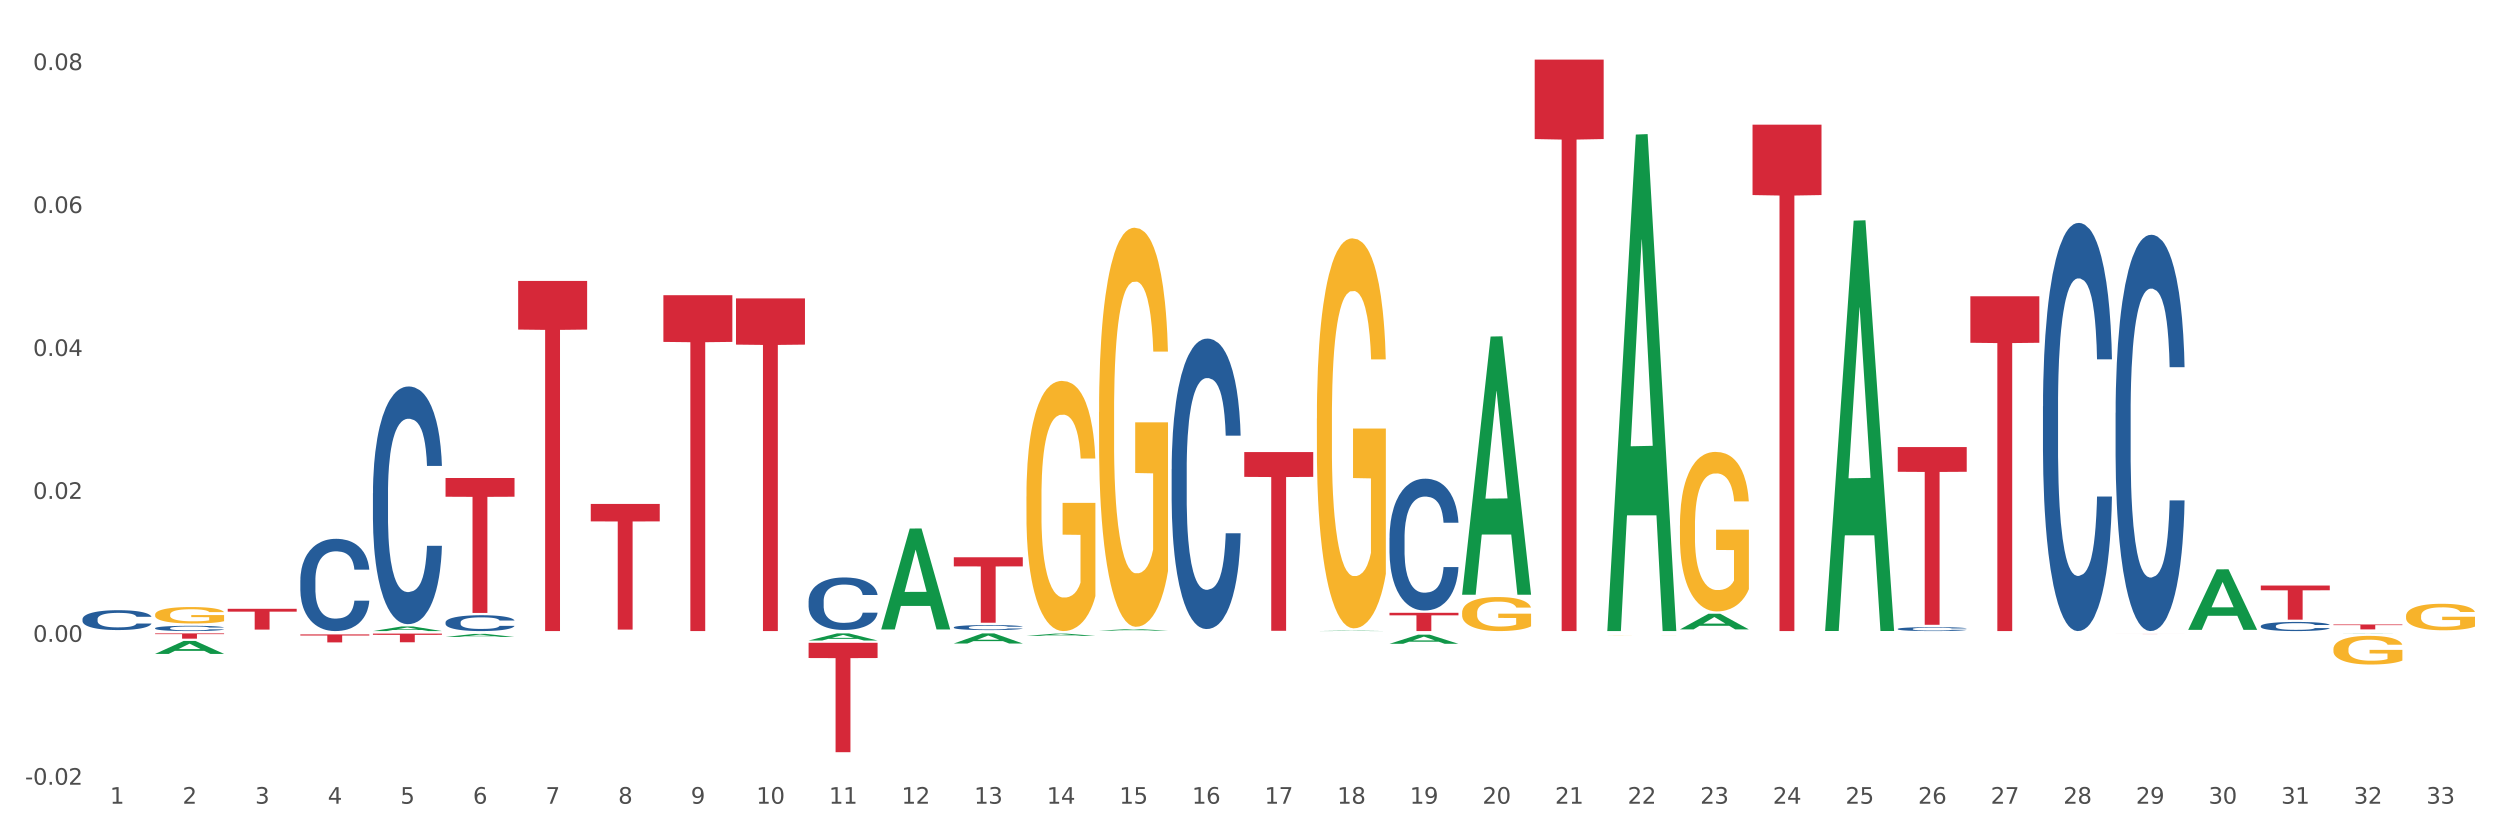 <?xml version="1.0" encoding="utf-8" standalone="no"?>
<!DOCTYPE svg PUBLIC "-//W3C//DTD SVG 1.1//EN"
  "http://www.w3.org/Graphics/SVG/1.1/DTD/svg11.dtd">
<svg xmlns:xlink="http://www.w3.org/1999/xlink" width="1080pt" height="360pt" viewBox="0 0 1080 360" xmlns="http://www.w3.org/2000/svg" version="1.1">
 <rect x="0" y="0" width="1080" height="360" fill="#333333" stroke="none"/>
 <defs>
  <style type="text/css">*{stroke-linejoin: round; stroke-linecap: butt}</style>
 </defs>
 <g id="figure_1">
  <g id="patch_1">
   <path d="M 0 360 
L 1080 360 
L 1080 0 
L 0 0 
z
" style="fill: #ffffff; stroke: #ffffff; stroke-linejoin: miter"/>
  </g>
  <g id="axes_1">
   <g id="matplotlib.axis_1">
    <g id="xtick_1">
     <g id="text_1">
      <!-- 1 -->
      <g style="fill: #4d4d4d" transform="translate(47.484 347.204) scale(0.096 -0.096)">
       <defs>
        <path id="DejaVuSans-31" d="M 794 531 
L 1825 531 
L 1825 4091 
L 703 3866 
L 703 4441 
L 1819 4666 
L 2450 4666 
L 2450 531 
L 3481 531 
L 3481 0 
L 794 0 
L 794 531 
z
" transform="scale(0.016)"/>
       </defs>
       <use xlink:href="#DejaVuSans-31"/>
      </g>
     </g>
    </g>
    <g id="xtick_2">
     <g id="text_2">
      <!-- 2 -->
      <g style="fill: #4d4d4d" transform="translate(78.852 347.204) scale(0.096 -0.096)">
       <defs>
        <path id="DejaVuSans-32" d="M 1228 531 
L 3431 531 
L 3431 0 
L 469 0 
L 469 531 
Q 828 903 1448 1529 
Q 2069 2156 2228 2338 
Q 2531 2678 2651 2914 
Q 2772 3150 2772 3378 
Q 2772 3750 2511 3984 
Q 2250 4219 1831 4219 
Q 1534 4219 1204 4116 
Q 875 4013 500 3803 
L 500 4441 
Q 881 4594 1212 4672 
Q 1544 4750 1819 4750 
Q 2544 4750 2975 4387 
Q 3406 4025 3406 3419 
Q 3406 3131 3298 2873 
Q 3191 2616 2906 2266 
Q 2828 2175 2409 1742 
Q 1991 1309 1228 531 
z
" transform="scale(0.016)"/>
       </defs>
       <use xlink:href="#DejaVuSans-32"/>
      </g>
     </g>
    </g>
    <g id="xtick_3">
     <g id="text_3">
      <!-- 3 -->
      <g style="fill: #4d4d4d" transform="translate(110.219 347.204) scale(0.096 -0.096)">
       <defs>
        <path id="DejaVuSans-33" d="M 2597 2516 
Q 3050 2419 3304 2112 
Q 3559 1806 3559 1356 
Q 3559 666 3084 287 
Q 2609 -91 1734 -91 
Q 1441 -91 1130 -33 
Q 819 25 488 141 
L 488 750 
Q 750 597 1062 519 
Q 1375 441 1716 441 
Q 2309 441 2620 675 
Q 2931 909 2931 1356 
Q 2931 1769 2642 2001 
Q 2353 2234 1838 2234 
L 1294 2234 
L 1294 2753 
L 1863 2753 
Q 2328 2753 2575 2939 
Q 2822 3125 2822 3475 
Q 2822 3834 2567 4026 
Q 2313 4219 1838 4219 
Q 1578 4219 1281 4162 
Q 984 4106 628 3988 
L 628 4550 
Q 988 4650 1302 4700 
Q 1616 4750 1894 4750 
Q 2613 4750 3031 4423 
Q 3450 4097 3450 3541 
Q 3450 3153 3228 2886 
Q 3006 2619 2597 2516 
z
" transform="scale(0.016)"/>
       </defs>
       <use xlink:href="#DejaVuSans-33"/>
      </g>
     </g>
    </g>
    <g id="xtick_4">
     <g id="text_4">
      <!-- 4 -->
      <g style="fill: #4d4d4d" transform="translate(141.587 347.204) scale(0.096 -0.096)">
       <defs>
        <path id="DejaVuSans-34" d="M 2419 4116 
L 825 1625 
L 2419 1625 
L 2419 4116 
z
M 2253 4666 
L 3047 4666 
L 3047 1625 
L 3713 1625 
L 3713 1100 
L 3047 1100 
L 3047 0 
L 2419 0 
L 2419 1100 
L 313 1100 
L 313 1709 
L 2253 4666 
z
" transform="scale(0.016)"/>
       </defs>
       <use xlink:href="#DejaVuSans-34"/>
      </g>
     </g>
    </g>
    <g id="xtick_5">
     <g id="text_5">
      <!-- 5 -->
      <g style="fill: #4d4d4d" transform="translate(172.954 347.204) scale(0.096 -0.096)">
       <defs>
        <path id="DejaVuSans-35" d="M 691 4666 
L 3169 4666 
L 3169 4134 
L 1269 4134 
L 1269 2991 
Q 1406 3038 1543 3061 
Q 1681 3084 1819 3084 
Q 2600 3084 3056 2656 
Q 3513 2228 3513 1497 
Q 3513 744 3044 326 
Q 2575 -91 1722 -91 
Q 1428 -91 1123 -41 
Q 819 9 494 109 
L 494 744 
Q 775 591 1075 516 
Q 1375 441 1709 441 
Q 2250 441 2565 725 
Q 2881 1009 2881 1497 
Q 2881 1984 2565 2268 
Q 2250 2553 1709 2553 
Q 1456 2553 1204 2497 
Q 953 2441 691 2322 
L 691 4666 
z
" transform="scale(0.016)"/>
       </defs>
       <use xlink:href="#DejaVuSans-35"/>
      </g>
     </g>
    </g>
    <g id="xtick_6">
     <g id="text_6">
      <!-- 6 -->
      <g style="fill: #4d4d4d" transform="translate(204.322 347.204) scale(0.096 -0.096)">
       <defs>
        <path id="DejaVuSans-36" d="M 2113 2584 
Q 1688 2584 1439 2293 
Q 1191 2003 1191 1497 
Q 1191 994 1439 701 
Q 1688 409 2113 409 
Q 2538 409 2786 701 
Q 3034 994 3034 1497 
Q 3034 2003 2786 2293 
Q 2538 2584 2113 2584 
z
M 3366 4563 
L 3366 3988 
Q 3128 4100 2886 4159 
Q 2644 4219 2406 4219 
Q 1781 4219 1451 3797 
Q 1122 3375 1075 2522 
Q 1259 2794 1537 2939 
Q 1816 3084 2150 3084 
Q 2853 3084 3261 2657 
Q 3669 2231 3669 1497 
Q 3669 778 3244 343 
Q 2819 -91 2113 -91 
Q 1303 -91 875 529 
Q 447 1150 447 2328 
Q 447 3434 972 4092 
Q 1497 4750 2381 4750 
Q 2619 4750 2861 4703 
Q 3103 4656 3366 4563 
z
" transform="scale(0.016)"/>
       </defs>
       <use xlink:href="#DejaVuSans-36"/>
      </g>
     </g>
    </g>
    <g id="xtick_7">
     <g id="text_7">
      <!-- 7 -->
      <g style="fill: #4d4d4d" transform="translate(235.69 347.204) scale(0.096 -0.096)">
       <defs>
        <path id="DejaVuSans-37" d="M 525 4666 
L 3525 4666 
L 3525 4397 
L 1831 0 
L 1172 0 
L 2766 4134 
L 525 4134 
L 525 4666 
z
" transform="scale(0.016)"/>
       </defs>
       <use xlink:href="#DejaVuSans-37"/>
      </g>
     </g>
    </g>
    <g id="xtick_8">
     <g id="text_8">
      <!-- 8 -->
      <g style="fill: #4d4d4d" transform="translate(267.057 347.204) scale(0.096 -0.096)">
       <defs>
        <path id="DejaVuSans-38" d="M 2034 2216 
Q 1584 2216 1326 1975 
Q 1069 1734 1069 1313 
Q 1069 891 1326 650 
Q 1584 409 2034 409 
Q 2484 409 2743 651 
Q 3003 894 3003 1313 
Q 3003 1734 2745 1975 
Q 2488 2216 2034 2216 
z
M 1403 2484 
Q 997 2584 770 2862 
Q 544 3141 544 3541 
Q 544 4100 942 4425 
Q 1341 4750 2034 4750 
Q 2731 4750 3128 4425 
Q 3525 4100 3525 3541 
Q 3525 3141 3298 2862 
Q 3072 2584 2669 2484 
Q 3125 2378 3379 2068 
Q 3634 1759 3634 1313 
Q 3634 634 3220 271 
Q 2806 -91 2034 -91 
Q 1263 -91 848 271 
Q 434 634 434 1313 
Q 434 1759 690 2068 
Q 947 2378 1403 2484 
z
M 1172 3481 
Q 1172 3119 1398 2916 
Q 1625 2713 2034 2713 
Q 2441 2713 2670 2916 
Q 2900 3119 2900 3481 
Q 2900 3844 2670 4047 
Q 2441 4250 2034 4250 
Q 1625 4250 1398 4047 
Q 1172 3844 1172 3481 
z
" transform="scale(0.016)"/>
       </defs>
       <use xlink:href="#DejaVuSans-38"/>
      </g>
     </g>
    </g>
    <g id="xtick_9">
     <g id="text_9">
      <!-- 9 -->
      <g style="fill: #4d4d4d" transform="translate(298.425 347.204) scale(0.096 -0.096)">
       <defs>
        <path id="DejaVuSans-39" d="M 703 97 
L 703 672 
Q 941 559 1184 500 
Q 1428 441 1663 441 
Q 2288 441 2617 861 
Q 2947 1281 2994 2138 
Q 2813 1869 2534 1725 
Q 2256 1581 1919 1581 
Q 1219 1581 811 2004 
Q 403 2428 403 3163 
Q 403 3881 828 4315 
Q 1253 4750 1959 4750 
Q 2769 4750 3195 4129 
Q 3622 3509 3622 2328 
Q 3622 1225 3098 567 
Q 2575 -91 1691 -91 
Q 1453 -91 1209 -44 
Q 966 3 703 97 
z
M 1959 2075 
Q 2384 2075 2632 2365 
Q 2881 2656 2881 3163 
Q 2881 3666 2632 3958 
Q 2384 4250 1959 4250 
Q 1534 4250 1286 3958 
Q 1038 3666 1038 3163 
Q 1038 2656 1286 2365 
Q 1534 2075 1959 2075 
z
" transform="scale(0.016)"/>
       </defs>
       <use xlink:href="#DejaVuSans-39"/>
      </g>
     </g>
    </g>
    <g id="xtick_10">
     <g id="text_10">
      <!-- 10 -->
      <g style="fill: #4d4d4d" transform="translate(326.738 347.204) scale(0.096 -0.096)">
       <defs>
        <path id="DejaVuSans-30" d="M 2034 4250 
Q 1547 4250 1301 3770 
Q 1056 3291 1056 2328 
Q 1056 1369 1301 889 
Q 1547 409 2034 409 
Q 2525 409 2770 889 
Q 3016 1369 3016 2328 
Q 3016 3291 2770 3770 
Q 2525 4250 2034 4250 
z
M 2034 4750 
Q 2819 4750 3233 4129 
Q 3647 3509 3647 2328 
Q 3647 1150 3233 529 
Q 2819 -91 2034 -91 
Q 1250 -91 836 529 
Q 422 1150 422 2328 
Q 422 3509 836 4129 
Q 1250 4750 2034 4750 
z
" transform="scale(0.016)"/>
       </defs>
       <use xlink:href="#DejaVuSans-31"/>
       <use xlink:href="#DejaVuSans-30" transform="translate(63.623 0)"/>
      </g>
     </g>
    </g>
    <g id="xtick_11">
     <g id="text_11">
      <!-- 11 -->
      <g style="fill: #4d4d4d" transform="translate(358.106 347.204) scale(0.096 -0.096)">
       <use xlink:href="#DejaVuSans-31"/>
       <use xlink:href="#DejaVuSans-31" transform="translate(63.623 0)"/>
      </g>
     </g>
    </g>
    <g id="xtick_12">
     <g id="text_12">
      <!-- 12 -->
      <g style="fill: #4d4d4d" transform="translate(389.473 347.204) scale(0.096 -0.096)">
       <use xlink:href="#DejaVuSans-31"/>
       <use xlink:href="#DejaVuSans-32" transform="translate(63.623 0)"/>
      </g>
     </g>
    </g>
    <g id="xtick_13">
     <g id="text_13">
      <!-- 13 -->
      <g style="fill: #4d4d4d" transform="translate(420.841 347.204) scale(0.096 -0.096)">
       <use xlink:href="#DejaVuSans-31"/>
       <use xlink:href="#DejaVuSans-33" transform="translate(63.623 0)"/>
      </g>
     </g>
    </g>
    <g id="xtick_14">
     <g id="text_14">
      <!-- 14 -->
      <g style="fill: #4d4d4d" transform="translate(452.209 347.204) scale(0.096 -0.096)">
       <use xlink:href="#DejaVuSans-31"/>
       <use xlink:href="#DejaVuSans-34" transform="translate(63.623 0)"/>
      </g>
     </g>
    </g>
    <g id="xtick_15">
     <g id="text_15">
      <!-- 15 -->
      <g style="fill: #4d4d4d" transform="translate(483.576 347.204) scale(0.096 -0.096)">
       <use xlink:href="#DejaVuSans-31"/>
       <use xlink:href="#DejaVuSans-35" transform="translate(63.623 0)"/>
      </g>
     </g>
    </g>
    <g id="xtick_16">
     <g id="text_16">
      <!-- 16 -->
      <g style="fill: #4d4d4d" transform="translate(514.944 347.204) scale(0.096 -0.096)">
       <use xlink:href="#DejaVuSans-31"/>
       <use xlink:href="#DejaVuSans-36" transform="translate(63.623 0)"/>
      </g>
     </g>
    </g>
    <g id="xtick_17">
     <g id="text_17">
      <!-- 17 -->
      <g style="fill: #4d4d4d" transform="translate(546.311 347.204) scale(0.096 -0.096)">
       <use xlink:href="#DejaVuSans-31"/>
       <use xlink:href="#DejaVuSans-37" transform="translate(63.623 0)"/>
      </g>
     </g>
    </g>
    <g id="xtick_18">
     <g id="text_18">
      <!-- 18 -->
      <g style="fill: #4d4d4d" transform="translate(577.679 347.204) scale(0.096 -0.096)">
       <use xlink:href="#DejaVuSans-31"/>
       <use xlink:href="#DejaVuSans-38" transform="translate(63.623 0)"/>
      </g>
     </g>
    </g>
    <g id="xtick_19">
     <g id="text_19">
      <!-- 19 -->
      <g style="fill: #4d4d4d" transform="translate(609.046 347.204) scale(0.096 -0.096)">
       <use xlink:href="#DejaVuSans-31"/>
       <use xlink:href="#DejaVuSans-39" transform="translate(63.623 0)"/>
      </g>
     </g>
    </g>
    <g id="xtick_20">
     <g id="text_20">
      <!-- 20 -->
      <g style="fill: #4d4d4d" transform="translate(640.414 347.204) scale(0.096 -0.096)">
       <use xlink:href="#DejaVuSans-32"/>
       <use xlink:href="#DejaVuSans-30" transform="translate(63.623 0)"/>
      </g>
     </g>
    </g>
    <g id="xtick_21">
     <g id="text_21">
      <!-- 21 -->
      <g style="fill: #4d4d4d" transform="translate(671.782 347.204) scale(0.096 -0.096)">
       <use xlink:href="#DejaVuSans-32"/>
       <use xlink:href="#DejaVuSans-31" transform="translate(63.623 0)"/>
      </g>
     </g>
    </g>
    <g id="xtick_22">
     <g id="text_22">
      <!-- 22 -->
      <g style="fill: #4d4d4d" transform="translate(703.149 347.204) scale(0.096 -0.096)">
       <use xlink:href="#DejaVuSans-32"/>
       <use xlink:href="#DejaVuSans-32" transform="translate(63.623 0)"/>
      </g>
     </g>
    </g>
    <g id="xtick_23">
     <g id="text_23">
      <!-- 23 -->
      <g style="fill: #4d4d4d" transform="translate(734.517 347.204) scale(0.096 -0.096)">
       <use xlink:href="#DejaVuSans-32"/>
       <use xlink:href="#DejaVuSans-33" transform="translate(63.623 0)"/>
      </g>
     </g>
    </g>
    <g id="xtick_24">
     <g id="text_24">
      <!-- 24 -->
      <g style="fill: #4d4d4d" transform="translate(765.884 347.204) scale(0.096 -0.096)">
       <use xlink:href="#DejaVuSans-32"/>
       <use xlink:href="#DejaVuSans-34" transform="translate(63.623 0)"/>
      </g>
     </g>
    </g>
    <g id="xtick_25">
     <g id="text_25">
      <!-- 25 -->
      <g style="fill: #4d4d4d" transform="translate(797.252 347.204) scale(0.096 -0.096)">
       <use xlink:href="#DejaVuSans-32"/>
       <use xlink:href="#DejaVuSans-35" transform="translate(63.623 0)"/>
      </g>
     </g>
    </g>
    <g id="xtick_26">
     <g id="text_26">
      <!-- 26 -->
      <g style="fill: #4d4d4d" transform="translate(828.619 347.204) scale(0.096 -0.096)">
       <use xlink:href="#DejaVuSans-32"/>
       <use xlink:href="#DejaVuSans-36" transform="translate(63.623 0)"/>
      </g>
     </g>
    </g>
    <g id="xtick_27">
     <g id="text_27">
      <!-- 27 -->
      <g style="fill: #4d4d4d" transform="translate(859.987 347.204) scale(0.096 -0.096)">
       <use xlink:href="#DejaVuSans-32"/>
       <use xlink:href="#DejaVuSans-37" transform="translate(63.623 0)"/>
      </g>
     </g>
    </g>
    <g id="xtick_28">
     <g id="text_28">
      <!-- 28 -->
      <g style="fill: #4d4d4d" transform="translate(891.355 347.204) scale(0.096 -0.096)">
       <use xlink:href="#DejaVuSans-32"/>
       <use xlink:href="#DejaVuSans-38" transform="translate(63.623 0)"/>
      </g>
     </g>
    </g>
    <g id="xtick_29">
     <g id="text_29">
      <!-- 29 -->
      <g style="fill: #4d4d4d" transform="translate(922.722 347.204) scale(0.096 -0.096)">
       <use xlink:href="#DejaVuSans-32"/>
       <use xlink:href="#DejaVuSans-39" transform="translate(63.623 0)"/>
      </g>
     </g>
    </g>
    <g id="xtick_30">
     <g id="text_30">
      <!-- 30 -->
      <g style="fill: #4d4d4d" transform="translate(954.09 347.204) scale(0.096 -0.096)">
       <use xlink:href="#DejaVuSans-33"/>
       <use xlink:href="#DejaVuSans-30" transform="translate(63.623 0)"/>
      </g>
     </g>
    </g>
    <g id="xtick_31">
     <g id="text_31">
      <!-- 31 -->
      <g style="fill: #4d4d4d" transform="translate(985.457 347.204) scale(0.096 -0.096)">
       <use xlink:href="#DejaVuSans-33"/>
       <use xlink:href="#DejaVuSans-31" transform="translate(63.623 0)"/>
      </g>
     </g>
    </g>
    <g id="xtick_32">
     <g id="text_32">
      <!-- 32 -->
      <g style="fill: #4d4d4d" transform="translate(1016.825 347.204) scale(0.096 -0.096)">
       <use xlink:href="#DejaVuSans-33"/>
       <use xlink:href="#DejaVuSans-32" transform="translate(63.623 0)"/>
      </g>
     </g>
    </g>
    <g id="xtick_33">
     <g id="text_33">
      <!-- 33 -->
      <g style="fill: #4d4d4d" transform="translate(1048.192 347.204) scale(0.096 -0.096)">
       <use xlink:href="#DejaVuSans-33"/>
       <use xlink:href="#DejaVuSans-33" transform="translate(63.623 0)"/>
      </g>
     </g>
    </g>
    <g id="xtick_34"/>
    <g id="xtick_35"/>
    <g id="xtick_36"/>
    <g id="xtick_37"/>
    <g id="xtick_38"/>
    <g id="xtick_39"/>
    <g id="xtick_40"/>
    <g id="xtick_41"/>
    <g id="xtick_42"/>
    <g id="xtick_43"/>
    <g id="xtick_44"/>
    <g id="xtick_45"/>
    <g id="xtick_46"/>
    <g id="xtick_47"/>
    <g id="xtick_48"/>
    <g id="xtick_49"/>
    <g id="xtick_50"/>
    <g id="xtick_51"/>
    <g id="xtick_52"/>
    <g id="xtick_53"/>
    <g id="xtick_54"/>
    <g id="xtick_55"/>
    <g id="xtick_56"/>
    <g id="xtick_57"/>
    <g id="xtick_58"/>
    <g id="xtick_59"/>
    <g id="xtick_60"/>
    <g id="xtick_61"/>
    <g id="xtick_62"/>
    <g id="xtick_63"/>
    <g id="xtick_64"/>
    <g id="xtick_65"/>
   </g>
   <g id="matplotlib.axis_2">
    <g id="ytick_1">
     <g id="text_34">
      <!-- -0.02 -->
      <g style="fill: #4d4d4d" transform="translate(10.8 339.011) scale(0.096 -0.096)">
       <defs>
        <path id="DejaVuSans-2d" d="M 313 2009 
L 1997 2009 
L 1997 1497 
L 313 1497 
L 313 2009 
z
" transform="scale(0.016)"/>
        <path id="DejaVuSans-2e" d="M 684 794 
L 1344 794 
L 1344 0 
L 684 0 
L 684 794 
z
" transform="scale(0.016)"/>
       </defs>
       <use xlink:href="#DejaVuSans-2d"/>
       <use xlink:href="#DejaVuSans-30" transform="translate(36.084 0)"/>
       <use xlink:href="#DejaVuSans-2e" transform="translate(99.707 0)"/>
       <use xlink:href="#DejaVuSans-30" transform="translate(131.494 0)"/>
       <use xlink:href="#DejaVuSans-32" transform="translate(195.117 0)"/>
      </g>
     </g>
    </g>
    <g id="ytick_2">
     <g id="text_35">
      <!-- 0.00 -->
      <g style="fill: #4d4d4d" transform="translate(14.264 277.264) scale(0.096 -0.096)">
       <use xlink:href="#DejaVuSans-30"/>
       <use xlink:href="#DejaVuSans-2e" transform="translate(63.623 0)"/>
       <use xlink:href="#DejaVuSans-30" transform="translate(95.41 0)"/>
       <use xlink:href="#DejaVuSans-30" transform="translate(159.033 0)"/>
      </g>
     </g>
    </g>
    <g id="ytick_3">
     <g id="text_36">
      <!-- 0.02 -->
      <g style="fill: #4d4d4d" transform="translate(14.264 215.517) scale(0.096 -0.096)">
       <use xlink:href="#DejaVuSans-30"/>
       <use xlink:href="#DejaVuSans-2e" transform="translate(63.623 0)"/>
       <use xlink:href="#DejaVuSans-30" transform="translate(95.41 0)"/>
       <use xlink:href="#DejaVuSans-32" transform="translate(159.033 0)"/>
      </g>
     </g>
    </g>
    <g id="ytick_4">
     <g id="text_37">
      <!-- 0.04 -->
      <g style="fill: #4d4d4d" transform="translate(14.264 153.769) scale(0.096 -0.096)">
       <use xlink:href="#DejaVuSans-30"/>
       <use xlink:href="#DejaVuSans-2e" transform="translate(63.623 0)"/>
       <use xlink:href="#DejaVuSans-30" transform="translate(95.41 0)"/>
       <use xlink:href="#DejaVuSans-34" transform="translate(159.033 0)"/>
      </g>
     </g>
    </g>
    <g id="ytick_5">
     <g id="text_38">
      <!-- 0.06 -->
      <g style="fill: #4d4d4d" transform="translate(14.264 92.022) scale(0.096 -0.096)">
       <use xlink:href="#DejaVuSans-30"/>
       <use xlink:href="#DejaVuSans-2e" transform="translate(63.623 0)"/>
       <use xlink:href="#DejaVuSans-30" transform="translate(95.41 0)"/>
       <use xlink:href="#DejaVuSans-36" transform="translate(159.033 0)"/>
      </g>
     </g>
    </g>
    <g id="ytick_6">
     <g id="text_39">
      <!-- 0.08 -->
      <g style="fill: #4d4d4d" transform="translate(14.264 30.274) scale(0.096 -0.096)">
       <use xlink:href="#DejaVuSans-30"/>
       <use xlink:href="#DejaVuSans-2e" transform="translate(63.623 0)"/>
       <use xlink:href="#DejaVuSans-30" transform="translate(95.41 0)"/>
       <use xlink:href="#DejaVuSans-38" transform="translate(159.033 0)"/>
      </g>
     </g>
    </g>
    <g id="ytick_7"/>
    <g id="ytick_8"/>
    <g id="ytick_9"/>
    <g id="ytick_10"/>
    <g id="ytick_11"/>
   </g>
   <g id="PolyCollection_1">
    <path d="M 568.887 180.815 
L 568.922 180.661 
L 568.922 175.121 
L 568.993 170.351 
L 569.345 158.811 
L 569.872 149.27 
L 570.259 144.193 
L 570.646 140.038 
L 571.104 135.883 
L 571.667 131.575 
L 572.687 125.266 
L 573.32 122.035 
L 574.094 118.649 
L 575.501 113.725 
L 576.522 110.956 
L 577.577 108.647 
L 579.301 105.878 
L 580.427 104.647 
L 581.623 103.723 
L 583.066 103.108 
L 584.156 102.954 
L 586.549 103.416 
L 588.589 104.801 
L 589.574 105.878 
L 590.841 107.724 
L 591.509 108.955 
L 592.6 111.417 
L 593.726 114.649 
L 594.5 117.418 
L 595.661 122.65 
L 596.54 127.882 
L 597.35 134.345 
L 597.772 138.807 
L 598.088 142.962 
L 598.37 147.732 
L 598.651 155.272 
L 592.318 155.272 
L 592.072 149.886 
L 591.685 144.808 
L 591.122 139.884 
L 590.63 136.807 
L 589.785 132.96 
L 589.011 130.498 
L 588.202 128.651 
L 587.217 127.112 
L 586.443 126.343 
L 585.352 125.728 
L 583.206 125.881 
L 581.764 127.112 
L 580.779 128.651 
L 580.145 130.036 
L 579.583 131.575 
L 578.949 133.729 
L 578.21 136.96 
L 577.683 139.884 
L 577.155 143.577 
L 576.733 147.27 
L 576.346 151.579 
L 576.029 156.195 
L 575.783 160.965 
L 575.572 166.812 
L 575.396 176.506 
L 575.396 197.587 
L 575.466 202.357 
L 575.642 208.666 
L 575.853 213.436 
L 576.205 219.13 
L 576.522 222.977 
L 577.12 228.516 
L 577.788 233.132 
L 578.316 236.056 
L 578.844 238.518 
L 579.758 241.903 
L 580.779 244.673 
L 581.658 246.366 
L 582.854 247.904 
L 583.664 248.52 
L 584.367 248.828 
L 586.091 248.828 
L 587.323 248.366 
L 588.695 247.289 
L 589.75 245.904 
L 590.63 244.211 
L 591.615 241.442 
L 592.248 238.826 
L 592.248 206.666 
L 584.508 206.512 
L 584.508 185.123 
L 598.686 185.123 
L 598.686 247.904 
L 598.088 251.136 
L 597.42 254.059 
L 596.716 256.675 
L 595.661 259.907 
L 594.394 262.984 
L 593.268 265.138 
L 592.072 266.985 
L 590.665 268.678 
L 588.835 270.216 
L 587.71 270.832 
L 586.302 271.293 
L 584.649 271.447 
L 583.206 271.14 
L 581.799 270.37 
L 580.321 268.985 
L 578.879 266.985 
L 577.788 264.985 
L 576.698 262.523 
L 575.537 259.291 
L 574.622 256.214 
L 573.918 253.444 
L 573.144 249.905 
L 572.3 245.289 
L 571.667 241.134 
L 571.104 236.825 
L 570.506 231.286 
L 570.083 226.516 
L 569.661 220.515 
L 569.415 216.052 
L 569.134 209.128 
L 568.922 199.434 
L 568.887 180.815 
z
" clip-path="url(#p918ed32075)" style="fill: #f7b32b"/>
    <path d="M 474.785 178.038 
L 474.82 177.881 
L 474.82 172.212 
L 474.89 167.331 
L 475.242 155.521 
L 475.77 145.759 
L 476.157 140.563 
L 476.544 136.311 
L 477.001 132.06 
L 477.564 127.651 
L 478.584 121.195 
L 479.217 117.889 
L 479.991 114.425 
L 481.399 109.386 
L 482.419 106.552 
L 483.474 104.19 
L 485.198 101.355 
L 486.324 100.096 
L 487.52 99.151 
L 488.963 98.521 
L 490.054 98.364 
L 492.446 98.836 
L 494.486 100.253 
L 495.472 101.355 
L 496.738 103.245 
L 497.407 104.505 
L 498.497 107.024 
L 499.623 110.331 
L 500.397 113.165 
L 501.558 118.518 
L 502.438 123.872 
L 503.247 130.485 
L 503.669 135.052 
L 503.986 139.303 
L 504.267 144.184 
L 504.549 151.9 
L 498.216 151.9 
L 497.969 146.389 
L 497.582 141.193 
L 497.02 136.154 
L 496.527 133.005 
L 495.683 129.068 
L 494.909 126.549 
L 494.099 124.659 
L 493.114 123.085 
L 492.34 122.297 
L 491.25 121.668 
L 489.104 121.825 
L 487.661 123.085 
L 486.676 124.659 
L 486.043 126.077 
L 485.48 127.651 
L 484.847 129.856 
L 484.108 133.162 
L 483.58 136.154 
L 483.052 139.933 
L 482.63 143.712 
L 482.243 148.121 
L 481.926 152.845 
L 481.68 157.726 
L 481.469 163.709 
L 481.293 173.629 
L 481.293 195.201 
L 481.364 200.082 
L 481.539 206.538 
L 481.751 211.419 
L 482.102 217.245 
L 482.419 221.182 
L 483.017 226.85 
L 483.686 231.574 
L 484.213 234.566 
L 484.741 237.085 
L 485.656 240.549 
L 486.676 243.384 
L 487.556 245.116 
L 488.752 246.69 
L 489.561 247.32 
L 490.265 247.635 
L 491.989 247.635 
L 493.22 247.163 
L 494.592 246.06 
L 495.647 244.643 
L 496.527 242.911 
L 497.512 240.077 
L 498.145 237.4 
L 498.145 204.491 
L 490.405 204.334 
L 490.405 182.447 
L 504.584 182.447 
L 504.584 246.69 
L 503.986 249.997 
L 503.317 252.989 
L 502.614 255.665 
L 501.558 258.972 
L 500.291 262.121 
L 499.166 264.326 
L 497.969 266.215 
L 496.562 267.947 
L 494.733 269.522 
L 493.607 270.152 
L 492.2 270.624 
L 490.546 270.781 
L 489.104 270.466 
L 487.696 269.679 
L 486.219 268.262 
L 484.776 266.215 
L 483.686 264.168 
L 482.595 261.649 
L 481.434 258.342 
L 480.519 255.193 
L 479.816 252.359 
L 479.042 248.737 
L 478.197 244.013 
L 477.564 239.762 
L 477.001 235.353 
L 476.403 229.685 
L 475.981 224.803 
L 475.559 218.662 
L 475.312 214.096 
L 475.031 207.01 
L 474.82 197.091 
L 474.785 178.038 
z
" clip-path="url(#p918ed32075)" style="fill: #f7b32b"/>
    <path d="M 380.682 271.861 
L 380.713 271.82 
L 393.001 228.33 
L 398.1 228.289 
L 410.481 271.943 
L 404.583 271.943 
L 401.91 261.777 
L 389.222 261.777 
L 389.13 261.941 
L 386.549 271.943 
L 380.682 271.943 
L 380.682 271.861 
L 390.82 255.711 
L 400.312 255.67 
L 395.612 237.593 
L 395.551 237.511 
L 395.489 237.634 
L 390.789 255.67 
L 390.82 255.711 
L 380.682 271.861 
z
" clip-path="url(#p918ed32075)" style="fill: #109648"/>
    <path d="M 349.314 276.704 
L 349.345 276.702 
L 361.633 273.62 
L 366.733 273.617 
L 379.113 276.71 
L 373.215 276.71 
L 370.542 275.99 
L 357.855 275.99 
L 357.762 276.002 
L 355.182 276.71 
L 349.314 276.71 
L 349.314 276.704 
L 359.452 275.56 
L 368.945 275.557 
L 364.245 274.276 
L 364.183 274.27 
L 364.122 274.279 
L 359.421 275.557 
L 359.452 275.56 
L 349.314 276.704 
z
" clip-path="url(#p918ed32075)" style="fill: #109648"/>
    <path d="M 161.109 272.621 
L 161.14 272.62 
L 173.428 270.638 
L 178.527 270.636 
L 190.908 272.625 
L 185.01 272.625 
L 182.337 272.162 
L 169.649 272.162 
L 169.557 272.169 
L 166.976 272.625 
L 161.109 272.625 
L 161.109 272.621 
L 171.247 271.886 
L 180.739 271.884 
L 176.039 271.06 
L 175.978 271.056 
L 175.916 271.062 
L 171.216 271.884 
L 171.247 271.886 
L 161.109 272.621 
z
" clip-path="url(#p918ed32075)" style="fill: #109648"/>
    <path d="M 192.476 275.16 
L 192.507 275.159 
L 204.795 273.845 
L 209.895 273.844 
L 222.276 275.162 
L 216.377 275.162 
L 213.704 274.855 
L 201.017 274.855 
L 200.925 274.86 
L 198.344 275.162 
L 192.476 275.162 
L 192.476 275.16 
L 202.614 274.672 
L 212.107 274.671 
L 207.407 274.125 
L 207.345 274.123 
L 207.284 274.126 
L 202.584 274.671 
L 202.614 274.672 
L 192.476 275.16 
z
" clip-path="url(#p918ed32075)" style="fill: #109648"/>
    <path d="M 67.006 265.528 
L 67.041 265.521 
L 67.041 265.287 
L 67.112 265.086 
L 67.463 264.599 
L 67.991 264.196 
L 68.378 263.982 
L 68.765 263.806 
L 69.223 263.631 
L 69.785 263.449 
L 70.806 263.183 
L 71.439 263.046 
L 72.213 262.904 
L 73.62 262.696 
L 74.641 262.579 
L 75.696 262.481 
L 77.42 262.364 
L 78.546 262.313 
L 79.742 262.274 
L 81.184 262.248 
L 82.275 262.241 
L 84.667 262.261 
L 86.708 262.319 
L 87.693 262.364 
L 88.96 262.442 
L 89.628 262.494 
L 90.719 262.598 
L 91.845 262.735 
L 92.619 262.852 
L 93.78 263.072 
L 94.659 263.293 
L 95.468 263.566 
L 95.891 263.754 
L 96.207 263.93 
L 96.489 264.131 
L 96.77 264.449 
L 90.437 264.449 
L 90.191 264.222 
L 89.804 264.008 
L 89.241 263.8 
L 88.749 263.67 
L 87.904 263.508 
L 87.13 263.404 
L 86.321 263.326 
L 85.336 263.261 
L 84.562 263.228 
L 83.471 263.202 
L 81.325 263.209 
L 79.883 263.261 
L 78.898 263.326 
L 78.264 263.384 
L 77.701 263.449 
L 77.068 263.54 
L 76.329 263.677 
L 75.802 263.8 
L 75.274 263.956 
L 74.852 264.112 
L 74.465 264.294 
L 74.148 264.488 
L 73.902 264.69 
L 73.691 264.937 
L 73.515 265.346 
L 73.515 266.236 
L 73.585 266.437 
L 73.761 266.703 
L 73.972 266.905 
L 74.324 267.145 
L 74.641 267.307 
L 75.239 267.541 
L 75.907 267.736 
L 76.435 267.86 
L 76.963 267.963 
L 77.877 268.106 
L 78.898 268.223 
L 79.777 268.295 
L 80.973 268.36 
L 81.783 268.386 
L 82.486 268.399 
L 84.21 268.399 
L 85.441 268.379 
L 86.814 268.334 
L 87.869 268.275 
L 88.749 268.204 
L 89.734 268.087 
L 90.367 267.976 
L 90.367 266.619 
L 82.627 266.612 
L 82.627 265.71 
L 96.805 265.71 
L 96.805 268.36 
L 96.207 268.496 
L 95.539 268.62 
L 94.835 268.73 
L 93.78 268.866 
L 92.513 268.996 
L 91.387 269.087 
L 90.191 269.165 
L 88.784 269.237 
L 86.954 269.302 
L 85.828 269.328 
L 84.421 269.347 
L 82.768 269.353 
L 81.325 269.34 
L 79.918 269.308 
L 78.44 269.25 
L 76.998 269.165 
L 75.907 269.081 
L 74.816 268.977 
L 73.655 268.84 
L 72.741 268.71 
L 72.037 268.594 
L 71.263 268.444 
L 70.419 268.249 
L 69.785 268.074 
L 69.223 267.892 
L 68.624 267.658 
L 68.202 267.457 
L 67.78 267.204 
L 67.534 267.015 
L 67.252 266.723 
L 67.041 266.314 
L 67.006 265.528 
z
" clip-path="url(#p918ed32075)" style="fill: #f7b32b"/>
    <path d="M 67.006 282.478 
L 67.037 282.473 
L 79.325 276.897 
L 84.425 276.892 
L 96.805 282.488 
L 90.907 282.488 
L 88.234 281.185 
L 75.546 281.185 
L 75.454 281.206 
L 72.874 282.488 
L 67.006 282.488 
L 67.006 282.478 
L 77.144 280.407 
L 86.637 280.402 
L 81.936 278.085 
L 81.875 278.074 
L 81.814 278.09 
L 77.113 280.402 
L 77.144 280.407 
L 67.006 282.478 
z
" clip-path="url(#p918ed32075)" style="fill: #109648"/>
    <path d="M 913.931 178.342 
L 913.966 178.186 
L 913.966 173.808 
L 914.071 167.866 
L 914.459 156.922 
L 914.952 148.635 
L 915.797 138.941 
L 916.255 134.875 
L 916.854 130.341 
L 918.087 122.992 
L 919.496 116.738 
L 920.482 113.298 
L 921.222 111.109 
L 922.877 107.2 
L 923.828 105.48 
L 924.815 104.073 
L 925.66 103.135 
L 927.069 102.04 
L 928.196 101.571 
L 929.499 101.415 
L 930.591 101.571 
L 932.035 102.197 
L 934.149 104.073 
L 934.959 105.168 
L 936.051 107.044 
L 937.178 109.546 
L 938.094 112.047 
L 939.151 115.643 
L 940.243 120.334 
L 941.299 126.276 
L 942.039 131.748 
L 942.638 137.533 
L 943.166 144.569 
L 943.554 152.231 
L 943.73 158.641 
L 937.284 158.641 
L 937.108 152.856 
L 936.755 146.602 
L 936.403 142.38 
L 936.016 138.941 
L 935.417 135.032 
L 934.889 132.53 
L 934.008 129.559 
L 933.198 127.683 
L 932.529 126.588 
L 931.718 125.65 
L 929.992 124.712 
L 928.76 124.712 
L 927.985 125.025 
L 927.034 125.807 
L 926.224 126.901 
L 925.273 128.777 
L 924.533 130.81 
L 923.793 133.468 
L 923.37 135.344 
L 922.736 138.784 
L 922.314 141.599 
L 921.75 146.446 
L 921.433 149.885 
L 920.87 158.798 
L 920.623 165.365 
L 920.517 169.899 
L 920.447 174.902 
L 920.447 199.294 
L 920.658 210.239 
L 920.834 214.93 
L 921.116 220.246 
L 921.644 227.125 
L 922.419 233.849 
L 923.23 238.696 
L 923.899 241.667 
L 924.533 243.856 
L 925.167 245.576 
L 925.942 247.139 
L 926.576 248.077 
L 927.527 249.015 
L 928.654 249.484 
L 929.535 249.484 
L 931.331 248.703 
L 932.141 247.921 
L 932.916 246.826 
L 933.761 245.106 
L 934.431 243.23 
L 934.818 241.823 
L 935.452 238.852 
L 935.945 235.725 
L 936.368 232.129 
L 936.65 229.002 
L 936.967 224.311 
L 937.213 218.995 
L 937.284 216.181 
L 943.73 216.181 
L 943.589 221.809 
L 943.342 227.282 
L 942.849 234.631 
L 942.462 238.852 
L 941.863 244.012 
L 941.229 248.39 
L 940.348 253.237 
L 939.538 256.833 
L 938.693 259.96 
L 937.777 262.775 
L 936.121 266.684 
L 935.523 267.778 
L 934.255 269.654 
L 933.268 270.749 
L 931.824 271.843 
L 930.345 272.469 
L 928.795 272.625 
L 927.421 272.312 
L 925.907 271.374 
L 924.956 270.436 
L 923.899 269.029 
L 922.666 266.84 
L 921.504 264.182 
L 920.412 261.055 
L 919.39 257.459 
L 918.439 253.393 
L 917.206 246.67 
L 916.291 240.103 
L 915.621 234.005 
L 915.163 228.845 
L 914.705 222.278 
L 914.459 217.744 
L 914.071 206.799 
L 913.931 196.636 
L 913.931 178.342 
z
" clip-path="url(#p918ed32075)" style="fill: #255c99"/>
    <path d="M 976.666 270.45 
L 976.701 270.447 
L 976.701 270.346 
L 976.807 270.209 
L 977.194 269.956 
L 977.687 269.765 
L 978.533 269.542 
L 978.99 269.448 
L 979.589 269.343 
L 980.822 269.174 
L 982.231 269.029 
L 983.217 268.95 
L 983.957 268.9 
L 985.612 268.809 
L 986.564 268.77 
L 987.55 268.737 
L 988.395 268.716 
L 989.804 268.69 
L 990.931 268.68 
L 992.235 268.676 
L 993.326 268.68 
L 994.771 268.694 
L 996.884 268.737 
L 997.694 268.763 
L 998.786 268.806 
L 999.913 268.864 
L 1000.829 268.921 
L 1001.886 269.004 
L 1002.978 269.112 
L 1004.034 269.249 
L 1004.774 269.376 
L 1005.373 269.509 
L 1005.901 269.671 
L 1006.289 269.848 
L 1006.465 269.996 
L 1000.019 269.996 
L 999.843 269.863 
L 999.491 269.718 
L 999.138 269.621 
L 998.751 269.542 
L 998.152 269.451 
L 997.624 269.394 
L 996.743 269.325 
L 995.933 269.282 
L 995.264 269.257 
L 994.454 269.235 
L 992.728 269.213 
L 991.495 269.213 
L 990.72 269.221 
L 989.769 269.239 
L 988.959 269.264 
L 988.008 269.307 
L 987.268 269.354 
L 986.528 269.415 
L 986.106 269.459 
L 985.472 269.538 
L 985.049 269.603 
L 984.485 269.715 
L 984.168 269.794 
L 983.605 270 
L 983.358 270.151 
L 983.252 270.256 
L 983.182 270.371 
L 983.182 270.934 
L 983.393 271.186 
L 983.569 271.294 
L 983.851 271.417 
L 984.38 271.576 
L 985.155 271.731 
L 985.965 271.843 
L 986.634 271.911 
L 987.268 271.962 
L 987.902 272.001 
L 988.677 272.037 
L 989.311 272.059 
L 990.262 272.081 
L 991.389 272.091 
L 992.27 272.091 
L 994.066 272.073 
L 994.876 272.055 
L 995.651 272.03 
L 996.497 271.99 
L 997.166 271.947 
L 997.553 271.915 
L 998.187 271.846 
L 998.68 271.774 
L 999.103 271.691 
L 999.385 271.619 
L 999.702 271.511 
L 999.948 271.388 
L 1000.019 271.323 
L 1006.465 271.323 
L 1006.324 271.453 
L 1006.077 271.579 
L 1005.584 271.749 
L 1005.197 271.846 
L 1004.598 271.965 
L 1003.964 272.066 
L 1003.083 272.178 
L 1002.273 272.261 
L 1001.428 272.333 
L 1000.512 272.398 
L 998.857 272.488 
L 998.258 272.513 
L 996.99 272.557 
L 996.003 272.582 
L 994.559 272.607 
L 993.08 272.622 
L 991.53 272.625 
L 990.156 272.618 
L 988.642 272.596 
L 987.691 272.575 
L 986.634 272.542 
L 985.401 272.492 
L 984.239 272.43 
L 983.147 272.358 
L 982.125 272.275 
L 981.174 272.182 
L 979.941 272.026 
L 979.026 271.875 
L 978.356 271.734 
L 977.898 271.615 
L 977.441 271.464 
L 977.194 271.359 
L 976.807 271.107 
L 976.666 270.872 
L 976.666 270.45 
z
" clip-path="url(#p918ed32075)" style="fill: #255c99"/>
    <path d="M 631.622 264.715 
L 631.658 264.701 
L 631.658 264.218 
L 631.728 263.802 
L 632.08 262.794 
L 632.607 261.962 
L 632.994 261.518 
L 633.381 261.156 
L 633.839 260.793 
L 634.402 260.417 
L 635.422 259.867 
L 636.055 259.584 
L 636.829 259.289 
L 638.237 258.859 
L 639.257 258.618 
L 640.312 258.416 
L 642.036 258.174 
L 643.162 258.067 
L 644.358 257.986 
L 645.801 257.933 
L 646.891 257.919 
L 649.284 257.959 
L 651.324 258.08 
L 652.309 258.174 
L 653.576 258.335 
L 654.244 258.443 
L 655.335 258.658 
L 656.461 258.94 
L 657.235 259.182 
L 658.396 259.638 
L 659.275 260.095 
L 660.085 260.659 
L 660.507 261.048 
L 660.823 261.411 
L 661.105 261.827 
L 661.386 262.485 
L 655.054 262.485 
L 654.807 262.015 
L 654.42 261.572 
L 653.857 261.142 
L 653.365 260.874 
L 652.521 260.538 
L 651.746 260.323 
L 650.937 260.162 
L 649.952 260.028 
L 649.178 259.961 
L 648.088 259.907 
L 645.941 259.92 
L 644.499 260.028 
L 643.514 260.162 
L 642.881 260.283 
L 642.318 260.417 
L 641.684 260.605 
L 640.946 260.887 
L 640.418 261.142 
L 639.89 261.465 
L 639.468 261.787 
L 639.081 262.163 
L 638.764 262.566 
L 638.518 262.982 
L 638.307 263.493 
L 638.131 264.339 
L 638.131 266.179 
L 638.201 266.595 
L 638.377 267.146 
L 638.588 267.562 
L 638.94 268.059 
L 639.257 268.395 
L 639.855 268.878 
L 640.523 269.281 
L 641.051 269.536 
L 641.579 269.751 
L 642.494 270.047 
L 643.514 270.288 
L 644.393 270.436 
L 645.59 270.57 
L 646.399 270.624 
L 647.102 270.651 
L 648.826 270.651 
L 650.058 270.611 
L 651.43 270.517 
L 652.485 270.396 
L 653.365 270.248 
L 654.35 270.006 
L 654.983 269.778 
L 654.983 266.971 
L 647.243 266.958 
L 647.243 265.091 
L 661.422 265.091 
L 661.422 270.57 
L 660.823 270.852 
L 660.155 271.108 
L 659.451 271.336 
L 658.396 271.618 
L 657.129 271.887 
L 656.004 272.075 
L 654.807 272.236 
L 653.4 272.383 
L 651.571 272.518 
L 650.445 272.571 
L 649.037 272.612 
L 647.384 272.625 
L 645.941 272.598 
L 644.534 272.531 
L 643.057 272.41 
L 641.614 272.236 
L 640.523 272.061 
L 639.433 271.846 
L 638.272 271.564 
L 637.357 271.296 
L 636.653 271.054 
L 635.879 270.745 
L 635.035 270.342 
L 634.402 269.979 
L 633.839 269.603 
L 633.241 269.12 
L 632.819 268.704 
L 632.396 268.18 
L 632.15 267.79 
L 631.869 267.186 
L 631.658 266.34 
L 631.622 264.715 
z
" clip-path="url(#p918ed32075)" style="fill: #f7b32b"/>
    <path d="M 443.417 214.487 
L 443.452 214.388 
L 443.452 210.834 
L 443.522 207.775 
L 443.874 200.372 
L 444.402 194.252 
L 444.789 190.994 
L 445.176 188.329 
L 445.633 185.664 
L 446.196 182.9 
L 447.217 178.853 
L 447.85 176.781 
L 448.624 174.609 
L 450.031 171.45 
L 451.051 169.674 
L 452.107 168.193 
L 453.831 166.416 
L 454.957 165.627 
L 456.153 165.034 
L 457.595 164.64 
L 458.686 164.541 
L 461.078 164.837 
L 463.119 165.725 
L 464.104 166.416 
L 465.371 167.601 
L 466.039 168.39 
L 467.13 169.97 
L 468.255 172.043 
L 469.029 173.819 
L 470.19 177.175 
L 471.07 180.531 
L 471.879 184.677 
L 472.301 187.54 
L 472.618 190.205 
L 472.899 193.265 
L 473.181 198.101 
L 466.848 198.101 
L 466.602 194.647 
L 466.215 191.389 
L 465.652 188.231 
L 465.159 186.256 
L 464.315 183.789 
L 463.541 182.209 
L 462.732 181.025 
L 461.747 180.038 
L 460.973 179.544 
L 459.882 179.149 
L 457.736 179.248 
L 456.294 180.038 
L 455.308 181.025 
L 454.675 181.913 
L 454.112 182.9 
L 453.479 184.282 
L 452.74 186.355 
L 452.212 188.231 
L 451.685 190.6 
L 451.263 192.968 
L 450.876 195.732 
L 450.559 198.694 
L 450.313 201.753 
L 450.102 205.504 
L 449.926 211.723 
L 449.926 225.246 
L 449.996 228.306 
L 450.172 232.353 
L 450.383 235.413 
L 450.735 239.065 
L 451.051 241.532 
L 451.65 245.086 
L 452.318 248.047 
L 452.846 249.923 
L 453.373 251.502 
L 454.288 253.673 
L 455.308 255.45 
L 456.188 256.536 
L 457.384 257.523 
L 458.193 257.918 
L 458.897 258.115 
L 460.621 258.115 
L 461.852 257.819 
L 463.224 257.128 
L 464.28 256.24 
L 465.159 255.154 
L 466.145 253.377 
L 466.778 251.699 
L 466.778 231.069 
L 459.038 230.971 
L 459.038 217.25 
L 473.216 217.25 
L 473.216 257.523 
L 472.618 259.596 
L 471.95 261.471 
L 471.246 263.149 
L 470.19 265.222 
L 468.924 267.196 
L 467.798 268.578 
L 466.602 269.763 
L 465.195 270.848 
L 463.365 271.836 
L 462.239 272.23 
L 460.832 272.526 
L 459.178 272.625 
L 457.736 272.428 
L 456.329 271.934 
L 454.851 271.046 
L 453.409 269.763 
L 452.318 268.479 
L 451.227 266.9 
L 450.066 264.827 
L 449.152 262.853 
L 448.448 261.076 
L 447.674 258.806 
L 446.83 255.845 
L 446.196 253.18 
L 445.633 250.416 
L 445.035 246.863 
L 444.613 243.803 
L 444.191 239.953 
L 443.945 237.091 
L 443.663 232.649 
L 443.452 226.43 
L 443.417 214.487 
z
" clip-path="url(#p918ed32075)" style="fill: #f7b32b"/>
    <path d="M 129.741 250.675 
L 129.776 250.638 
L 129.776 249.619 
L 129.882 248.236 
L 130.27 245.688 
L 130.763 243.758 
L 131.608 241.501 
L 132.066 240.555 
L 132.665 239.499 
L 133.898 237.788 
L 135.307 236.332 
L 136.293 235.531 
L 137.033 235.022 
L 138.688 234.112 
L 139.639 233.711 
L 140.625 233.384 
L 141.471 233.165 
L 142.88 232.91 
L 144.007 232.801 
L 145.31 232.765 
L 146.402 232.801 
L 147.846 232.947 
L 149.96 233.384 
L 150.77 233.638 
L 151.862 234.075 
L 152.989 234.658 
L 153.905 235.24 
L 154.961 236.077 
L 156.053 237.169 
L 157.11 238.553 
L 157.85 239.827 
L 158.448 241.174 
L 158.977 242.812 
L 159.364 244.595 
L 159.54 246.088 
L 153.094 246.088 
L 152.918 244.741 
L 152.566 243.285 
L 152.214 242.302 
L 151.826 241.501 
L 151.228 240.591 
L 150.699 240.009 
L 149.819 239.317 
L 149.009 238.88 
L 148.339 238.625 
L 147.529 238.407 
L 145.803 238.189 
L 144.57 238.189 
L 143.795 238.261 
L 142.844 238.443 
L 142.034 238.698 
L 141.083 239.135 
L 140.344 239.608 
L 139.604 240.227 
L 139.181 240.664 
L 138.547 241.465 
L 138.124 242.12 
L 137.561 243.249 
L 137.244 244.049 
L 136.68 246.124 
L 136.434 247.653 
L 136.328 248.709 
L 136.258 249.874 
L 136.258 255.553 
L 136.469 258.101 
L 136.645 259.193 
L 136.927 260.43 
L 137.455 262.032 
L 138.23 263.597 
L 139.04 264.726 
L 139.71 265.418 
L 140.344 265.927 
L 140.978 266.328 
L 141.752 266.692 
L 142.387 266.91 
L 143.338 267.128 
L 144.465 267.238 
L 145.345 267.238 
L 147.142 267.056 
L 147.952 266.874 
L 148.727 266.619 
L 149.572 266.218 
L 150.241 265.782 
L 150.629 265.454 
L 151.263 264.762 
L 151.756 264.034 
L 152.179 263.197 
L 152.46 262.469 
L 152.777 261.377 
L 153.024 260.139 
L 153.094 259.484 
L 159.54 259.484 
L 159.4 260.794 
L 159.153 262.069 
L 158.66 263.779 
L 158.272 264.762 
L 157.674 265.964 
L 157.04 266.983 
L 156.159 268.111 
L 155.349 268.949 
L 154.503 269.677 
L 153.588 270.332 
L 151.932 271.242 
L 151.333 271.497 
L 150.065 271.934 
L 149.079 272.188 
L 147.635 272.443 
L 146.155 272.589 
L 144.606 272.625 
L 143.232 272.552 
L 141.717 272.334 
L 140.766 272.116 
L 139.71 271.788 
L 138.477 271.278 
L 137.314 270.659 
L 136.222 269.931 
L 135.201 269.094 
L 134.25 268.148 
L 133.017 266.582 
L 132.101 265.054 
L 131.432 263.634 
L 130.974 262.433 
L 130.516 260.904 
L 130.27 259.848 
L 129.882 257.3 
L 129.741 254.934 
L 129.741 250.675 
z
" clip-path="url(#p918ed32075)" style="fill: #255c99"/>
    <path d="M 600.255 232.38 
L 600.29 232.328 
L 600.29 230.871 
L 600.396 228.895 
L 600.783 225.254 
L 601.276 222.497 
L 602.122 219.273 
L 602.58 217.92 
L 603.178 216.412 
L 604.411 213.967 
L 605.82 211.887 
L 606.806 210.742 
L 607.546 210.014 
L 609.202 208.714 
L 610.153 208.142 
L 611.139 207.674 
L 611.984 207.362 
L 613.393 206.998 
L 614.52 206.841 
L 615.824 206.789 
L 616.916 206.841 
L 618.36 207.05 
L 620.473 207.674 
L 621.283 208.038 
L 622.375 208.662 
L 623.502 209.494 
L 624.418 210.326 
L 625.475 211.523 
L 626.567 213.083 
L 627.624 215.059 
L 628.363 216.88 
L 628.962 218.804 
L 629.49 221.145 
L 629.878 223.694 
L 630.054 225.826 
L 623.608 225.826 
L 623.432 223.902 
L 623.08 221.821 
L 622.727 220.417 
L 622.34 219.273 
L 621.741 217.972 
L 621.213 217.14 
L 620.332 216.152 
L 619.522 215.528 
L 618.853 215.164 
L 618.043 214.851 
L 616.317 214.539 
L 615.084 214.539 
L 614.309 214.643 
L 613.358 214.903 
L 612.548 215.268 
L 611.597 215.892 
L 610.857 216.568 
L 610.117 217.452 
L 609.695 218.076 
L 609.061 219.22 
L 608.638 220.157 
L 608.074 221.769 
L 607.757 222.913 
L 607.194 225.878 
L 606.947 228.063 
L 606.842 229.571 
L 606.771 231.235 
L 606.771 239.349 
L 606.983 242.99 
L 607.159 244.551 
L 607.44 246.319 
L 607.969 248.608 
L 608.744 250.844 
L 609.554 252.457 
L 610.223 253.445 
L 610.857 254.173 
L 611.491 254.745 
L 612.266 255.265 
L 612.9 255.577 
L 613.851 255.889 
L 614.978 256.045 
L 615.859 256.045 
L 617.655 255.785 
L 618.465 255.525 
L 619.24 255.161 
L 620.086 254.589 
L 620.755 253.965 
L 621.142 253.497 
L 621.776 252.509 
L 622.27 251.468 
L 622.692 250.272 
L 622.974 249.232 
L 623.291 247.671 
L 623.538 245.903 
L 623.608 244.967 
L 630.054 244.967 
L 629.913 246.839 
L 629.667 248.66 
L 629.173 251.104 
L 628.786 252.509 
L 628.187 254.225 
L 627.553 255.681 
L 626.673 257.294 
L 625.862 258.49 
L 625.017 259.53 
L 624.101 260.466 
L 622.446 261.767 
L 621.847 262.131 
L 620.579 262.755 
L 619.593 263.119 
L 618.148 263.483 
L 616.669 263.691 
L 615.119 263.743 
L 613.745 263.639 
L 612.231 263.327 
L 611.28 263.015 
L 610.223 262.547 
L 608.99 261.819 
L 607.828 260.935 
L 606.736 259.894 
L 605.714 258.698 
L 604.763 257.346 
L 603.531 255.109 
L 602.615 252.925 
L 601.946 250.896 
L 601.488 249.18 
L 601.03 246.995 
L 600.783 245.487 
L 600.396 241.846 
L 600.255 238.465 
L 600.255 232.38 
z
" clip-path="url(#p918ed32075)" style="fill: #255c99"/>
    <path d="M 882.563 175.52 
L 882.598 175.359 
L 882.598 170.849 
L 882.704 164.73 
L 883.091 153.457 
L 883.584 144.922 
L 884.43 134.938 
L 884.888 130.751 
L 885.487 126.081 
L 886.719 118.512 
L 888.128 112.071 
L 889.115 108.528 
L 889.854 106.273 
L 891.51 102.247 
L 892.461 100.476 
L 893.447 99.027 
L 894.292 98.061 
L 895.701 96.933 
L 896.829 96.45 
L 898.132 96.289 
L 899.224 96.45 
L 900.668 97.094 
L 902.781 99.027 
L 903.591 100.154 
L 904.683 102.086 
L 905.811 104.663 
L 906.726 107.24 
L 907.783 110.944 
L 908.875 115.775 
L 909.932 121.894 
L 910.671 127.53 
L 911.27 133.489 
L 911.799 140.735 
L 912.186 148.626 
L 912.362 155.229 
L 905.916 155.229 
L 905.74 149.27 
L 905.388 142.829 
L 905.036 138.481 
L 904.648 134.938 
L 904.049 130.912 
L 903.521 128.336 
L 902.64 125.276 
L 901.83 123.343 
L 901.161 122.216 
L 900.351 121.25 
L 898.625 120.284 
L 897.392 120.284 
L 896.617 120.606 
L 895.666 121.411 
L 894.856 122.538 
L 893.905 124.471 
L 893.165 126.564 
L 892.426 129.302 
L 892.003 131.234 
L 891.369 134.777 
L 890.946 137.676 
L 890.383 142.668 
L 890.066 146.211 
L 889.502 155.39 
L 889.255 162.153 
L 889.15 166.824 
L 889.079 171.977 
L 889.079 197.099 
L 889.291 208.371 
L 889.467 213.202 
L 889.749 218.678 
L 890.277 225.763 
L 891.052 232.688 
L 891.862 237.68 
L 892.531 240.74 
L 893.165 242.994 
L 893.799 244.766 
L 894.574 246.376 
L 895.208 247.342 
L 896.159 248.309 
L 897.286 248.792 
L 898.167 248.792 
L 899.963 247.986 
L 900.774 247.181 
L 901.548 246.054 
L 902.394 244.283 
L 903.063 242.35 
L 903.451 240.901 
L 904.085 237.841 
L 904.578 234.62 
L 905 230.916 
L 905.282 227.696 
L 905.599 222.865 
L 905.846 217.389 
L 905.916 214.491 
L 912.362 214.491 
L 912.221 220.288 
L 911.975 225.924 
L 911.482 233.493 
L 911.094 237.841 
L 910.495 243.155 
L 909.861 247.664 
L 908.981 252.657 
L 908.171 256.36 
L 907.325 259.581 
L 906.409 262.48 
L 904.754 266.506 
L 904.155 267.633 
L 902.887 269.565 
L 901.901 270.693 
L 900.457 271.82 
L 898.977 272.464 
L 897.427 272.625 
L 896.054 272.303 
L 894.539 271.337 
L 893.588 270.371 
L 892.531 268.921 
L 891.298 266.667 
L 890.136 263.929 
L 889.044 260.708 
L 888.023 257.005 
L 887.072 252.818 
L 885.839 245.893 
L 884.923 239.129 
L 884.254 232.849 
L 883.796 227.535 
L 883.338 220.771 
L 883.091 216.101 
L 882.704 204.828 
L 882.563 194.361 
L 882.563 175.52 
z
" clip-path="url(#p918ed32075)" style="fill: #255c99"/>
    <path d="M 443.417 274.692 
L 443.448 274.691 
L 455.736 273.728 
L 460.836 273.727 
L 473.216 274.694 
L 467.318 274.694 
L 464.645 274.469 
L 451.957 274.469 
L 451.865 274.472 
L 449.285 274.694 
L 443.417 274.694 
L 443.417 274.692 
L 453.555 274.334 
L 463.048 274.333 
L 458.347 273.933 
L 458.286 273.931 
L 458.224 273.934 
L 453.524 274.333 
L 453.555 274.334 
L 443.417 274.692 
z
" clip-path="url(#p918ed32075)" style="fill: #109648"/>
    <path d="M 1008.033 273.7 
L 1008.064 273.7 
L 1020.352 273.617 
L 1025.452 273.617 
L 1037.832 273.701 
L 1031.934 273.701 
L 1029.261 273.681 
L 1016.574 273.681 
L 1016.481 273.681 
L 1013.901 273.701 
L 1008.033 273.701 
L 1008.033 273.7 
L 1018.171 273.669 
L 1027.664 273.669 
L 1022.964 273.635 
L 1022.902 273.634 
L 1022.841 273.635 
L 1018.14 273.669 
L 1018.171 273.669 
L 1008.033 273.7 
z
" clip-path="url(#p918ed32075)" style="fill: #109648"/>
    <path d="M 945.298 272.061 
L 945.329 272.037 
L 957.617 245.953 
L 962.717 245.928 
L 975.097 272.111 
L 969.199 272.111 
L 966.526 266.014 
L 953.838 266.014 
L 953.746 266.112 
L 951.166 272.111 
L 945.298 272.111 
L 945.298 272.061 
L 955.436 262.375 
L 964.929 262.351 
L 960.228 251.509 
L 960.167 251.46 
L 960.106 251.533 
L 955.405 262.351 
L 955.436 262.375 
L 945.298 272.061 
z
" clip-path="url(#p918ed32075)" style="fill: #109648"/>
    <path d="M 819.828 271.686 
L 819.863 271.685 
L 819.863 271.641 
L 819.969 271.582 
L 820.356 271.473 
L 820.849 271.39 
L 821.695 271.294 
L 822.153 271.253 
L 822.751 271.208 
L 823.984 271.135 
L 825.393 271.073 
L 826.379 271.038 
L 827.119 271.016 
L 828.775 270.978 
L 829.726 270.96 
L 830.712 270.946 
L 831.557 270.937 
L 832.966 270.926 
L 834.093 270.921 
L 835.397 270.92 
L 836.489 270.921 
L 837.933 270.928 
L 840.046 270.946 
L 840.856 270.957 
L 841.948 270.976 
L 843.075 271.001 
L 843.991 271.026 
L 845.048 271.062 
L 846.14 271.108 
L 847.197 271.168 
L 847.936 271.222 
L 848.535 271.28 
L 849.063 271.35 
L 849.451 271.426 
L 849.627 271.49 
L 843.181 271.49 
L 843.005 271.432 
L 842.653 271.37 
L 842.3 271.328 
L 841.913 271.294 
L 841.314 271.255 
L 840.786 271.23 
L 839.905 271.2 
L 839.095 271.182 
L 838.426 271.171 
L 837.616 271.161 
L 835.89 271.152 
L 834.657 271.152 
L 833.882 271.155 
L 832.931 271.163 
L 832.121 271.174 
L 831.17 271.192 
L 830.43 271.213 
L 829.69 271.239 
L 829.268 271.258 
L 828.634 271.292 
L 828.211 271.32 
L 827.647 271.368 
L 827.33 271.403 
L 826.767 271.491 
L 826.52 271.557 
L 826.415 271.602 
L 826.344 271.652 
L 826.344 271.895 
L 826.556 272.004 
L 826.732 272.051 
L 827.013 272.103 
L 827.542 272.172 
L 828.317 272.239 
L 829.127 272.287 
L 829.796 272.317 
L 830.43 272.339 
L 831.064 272.356 
L 831.839 272.371 
L 832.473 272.381 
L 833.424 272.39 
L 834.551 272.395 
L 835.432 272.395 
L 837.228 272.387 
L 838.038 272.379 
L 838.813 272.368 
L 839.659 272.351 
L 840.328 272.332 
L 840.715 272.318 
L 841.349 272.289 
L 841.843 272.258 
L 842.265 272.222 
L 842.547 272.191 
L 842.864 272.144 
L 843.111 272.091 
L 843.181 272.063 
L 849.627 272.063 
L 849.486 272.119 
L 849.24 272.174 
L 848.746 272.247 
L 848.359 272.289 
L 847.76 272.34 
L 847.126 272.384 
L 846.246 272.432 
L 845.435 272.468 
L 844.59 272.499 
L 843.674 272.527 
L 842.019 272.566 
L 841.42 272.577 
L 840.152 272.596 
L 839.166 272.606 
L 837.721 272.617 
L 836.242 272.624 
L 834.692 272.625 
L 833.318 272.622 
L 831.804 272.613 
L 830.853 272.603 
L 829.796 272.589 
L 828.563 272.568 
L 827.401 272.541 
L 826.309 272.51 
L 825.287 272.474 
L 824.336 272.434 
L 823.104 272.367 
L 822.188 272.301 
L 821.519 272.241 
L 821.061 272.189 
L 820.603 272.124 
L 820.356 272.079 
L 819.969 271.97 
L 819.828 271.868 
L 819.828 271.686 
z
" clip-path="url(#p918ed32075)" style="fill: #255c99"/>
    <path d="M 412.049 277.987 
L 412.08 277.983 
L 424.368 273.621 
L 429.468 273.617 
L 441.849 277.995 
L 435.95 277.995 
L 433.277 276.976 
L 420.59 276.976 
L 420.498 276.992 
L 417.917 277.995 
L 412.049 277.995 
L 412.049 277.987 
L 422.187 276.367 
L 431.68 276.363 
L 426.98 274.55 
L 426.918 274.542 
L 426.857 274.554 
L 422.157 276.363 
L 422.187 276.367 
L 412.049 277.987 
z
" clip-path="url(#p918ed32075)" style="fill: #109648"/>
    <path d="M 1039.401 266.123 
L 1039.436 266.113 
L 1039.436 265.736 
L 1039.506 265.412 
L 1039.858 264.627 
L 1040.386 263.979 
L 1040.773 263.634 
L 1041.16 263.351 
L 1041.617 263.069 
L 1042.18 262.776 
L 1043.2 262.347 
L 1043.834 262.127 
L 1044.608 261.897 
L 1046.015 261.563 
L 1047.035 261.374 
L 1048.091 261.217 
L 1049.815 261.029 
L 1050.941 260.945 
L 1052.137 260.883 
L 1053.579 260.841 
L 1054.67 260.83 
L 1057.062 260.862 
L 1059.103 260.956 
L 1060.088 261.029 
L 1061.354 261.155 
L 1062.023 261.238 
L 1063.114 261.406 
L 1064.239 261.625 
L 1065.013 261.814 
L 1066.174 262.169 
L 1067.054 262.525 
L 1067.863 262.964 
L 1068.285 263.268 
L 1068.602 263.55 
L 1068.883 263.874 
L 1069.165 264.387 
L 1062.832 264.387 
L 1062.586 264.021 
L 1062.199 263.676 
L 1061.636 263.341 
L 1061.143 263.132 
L 1060.299 262.87 
L 1059.525 262.703 
L 1058.716 262.577 
L 1057.731 262.473 
L 1056.957 262.42 
L 1055.866 262.378 
L 1053.72 262.389 
L 1052.277 262.473 
L 1051.292 262.577 
L 1050.659 262.671 
L 1050.096 262.776 
L 1049.463 262.922 
L 1048.724 263.142 
L 1048.196 263.341 
L 1047.669 263.592 
L 1047.246 263.843 
L 1046.859 264.136 
L 1046.543 264.45 
L 1046.296 264.774 
L 1046.085 265.171 
L 1045.909 265.83 
L 1045.909 267.263 
L 1045.98 267.588 
L 1046.156 268.016 
L 1046.367 268.341 
L 1046.719 268.728 
L 1047.035 268.989 
L 1047.633 269.366 
L 1048.302 269.68 
L 1048.83 269.878 
L 1049.357 270.046 
L 1050.272 270.276 
L 1051.292 270.464 
L 1052.172 270.579 
L 1053.368 270.684 
L 1054.177 270.726 
L 1054.881 270.746 
L 1056.605 270.746 
L 1057.836 270.715 
L 1059.208 270.642 
L 1060.264 270.548 
L 1061.143 270.433 
L 1062.128 270.244 
L 1062.762 270.067 
L 1062.762 267.88 
L 1055.022 267.87 
L 1055.022 266.416 
L 1069.2 266.416 
L 1069.2 270.684 
L 1068.602 270.903 
L 1067.933 271.102 
L 1067.23 271.28 
L 1066.174 271.5 
L 1064.908 271.709 
L 1063.782 271.855 
L 1062.586 271.981 
L 1061.178 272.096 
L 1059.349 272.2 
L 1058.223 272.242 
L 1056.816 272.274 
L 1055.162 272.284 
L 1053.72 272.263 
L 1052.313 272.211 
L 1050.835 272.117 
L 1049.393 271.981 
L 1048.302 271.845 
L 1047.211 271.677 
L 1046.05 271.458 
L 1045.135 271.249 
L 1044.432 271.06 
L 1043.658 270.82 
L 1042.813 270.506 
L 1042.18 270.223 
L 1041.617 269.931 
L 1041.019 269.554 
L 1040.597 269.23 
L 1040.175 268.822 
L 1039.929 268.519 
L 1039.647 268.048 
L 1039.436 267.389 
L 1039.401 266.123 
z
" clip-path="url(#p918ed32075)" style="fill: #f7b32b"/>
    <path d="M 1008.033 280.418 
L 1008.068 280.406 
L 1008.068 279.999 
L 1008.139 279.648 
L 1008.491 278.8 
L 1009.018 278.098 
L 1009.405 277.725 
L 1009.792 277.419 
L 1010.25 277.114 
L 1010.813 276.797 
L 1011.833 276.333 
L 1012.466 276.095 
L 1013.24 275.846 
L 1014.647 275.484 
L 1015.668 275.28 
L 1016.723 275.111 
L 1018.447 274.907 
L 1019.573 274.816 
L 1020.769 274.749 
L 1022.212 274.703 
L 1023.302 274.692 
L 1025.695 274.726 
L 1027.735 274.828 
L 1028.72 274.907 
L 1029.987 275.043 
L 1030.655 275.133 
L 1031.746 275.314 
L 1032.872 275.552 
L 1033.646 275.756 
L 1034.807 276.14 
L 1035.686 276.525 
L 1036.496 277 
L 1036.918 277.329 
L 1037.234 277.634 
L 1037.516 277.985 
L 1037.797 278.539 
L 1031.464 278.539 
L 1031.218 278.143 
L 1030.831 277.77 
L 1030.268 277.408 
L 1029.776 277.181 
L 1028.931 276.899 
L 1028.157 276.718 
L 1027.348 276.582 
L 1026.363 276.469 
L 1025.589 276.412 
L 1024.498 276.367 
L 1022.352 276.378 
L 1020.91 276.469 
L 1019.925 276.582 
L 1019.291 276.684 
L 1018.729 276.797 
L 1018.095 276.955 
L 1017.356 277.193 
L 1016.829 277.408 
L 1016.301 277.679 
L 1015.879 277.951 
L 1015.492 278.268 
L 1015.175 278.607 
L 1014.929 278.958 
L 1014.718 279.388 
L 1014.542 280.101 
L 1014.542 281.651 
L 1014.612 282.002 
L 1014.788 282.466 
L 1014.999 282.817 
L 1015.351 283.235 
L 1015.668 283.518 
L 1016.266 283.926 
L 1016.934 284.265 
L 1017.462 284.48 
L 1017.99 284.661 
L 1018.904 284.91 
L 1019.925 285.114 
L 1020.804 285.238 
L 1022.001 285.351 
L 1022.81 285.397 
L 1023.513 285.419 
L 1025.237 285.419 
L 1026.469 285.385 
L 1027.841 285.306 
L 1028.896 285.204 
L 1029.776 285.08 
L 1030.761 284.876 
L 1031.394 284.684 
L 1031.394 282.319 
L 1023.654 282.308 
L 1023.654 280.735 
L 1037.832 280.735 
L 1037.832 285.351 
L 1037.234 285.589 
L 1036.566 285.804 
L 1035.862 285.996 
L 1034.807 286.234 
L 1033.54 286.46 
L 1032.414 286.619 
L 1031.218 286.755 
L 1029.811 286.879 
L 1027.981 286.992 
L 1026.856 287.038 
L 1025.448 287.071 
L 1023.795 287.083 
L 1022.352 287.06 
L 1020.945 287.004 
L 1019.467 286.902 
L 1018.025 286.755 
L 1016.934 286.608 
L 1015.844 286.426 
L 1014.683 286.189 
L 1013.768 285.963 
L 1013.064 285.759 
L 1012.29 285.499 
L 1011.446 285.159 
L 1010.813 284.854 
L 1010.25 284.537 
L 1009.652 284.129 
L 1009.229 283.779 
L 1008.807 283.337 
L 1008.561 283.009 
L 1008.28 282.5 
L 1008.068 281.787 
L 1008.033 280.418 
z
" clip-path="url(#p918ed32075)" style="fill: #f7b32b"/>
    <path d="M 725.725 227.066 
L 725.76 227.004 
L 725.76 224.737 
L 725.831 222.786 
L 726.182 218.065 
L 726.71 214.162 
L 727.097 212.085 
L 727.484 210.386 
L 727.942 208.686 
L 728.504 206.924 
L 729.525 204.343 
L 730.158 203.021 
L 730.932 201.636 
L 732.339 199.622 
L 733.36 198.489 
L 734.415 197.545 
L 736.139 196.412 
L 737.265 195.908 
L 738.461 195.53 
L 739.903 195.279 
L 740.994 195.216 
L 743.386 195.404 
L 745.427 195.971 
L 746.412 196.412 
L 747.679 197.167 
L 748.347 197.67 
L 749.438 198.678 
L 750.564 199.999 
L 751.338 201.133 
L 752.499 203.273 
L 753.378 205.413 
L 754.187 208.057 
L 754.61 209.882 
L 754.926 211.582 
L 755.208 213.533 
L 755.489 216.617 
L 749.156 216.617 
L 748.91 214.414 
L 748.523 212.337 
L 747.96 210.323 
L 747.468 209.064 
L 746.623 207.49 
L 745.849 206.483 
L 745.04 205.728 
L 744.055 205.098 
L 743.281 204.783 
L 742.19 204.532 
L 740.044 204.595 
L 738.602 205.098 
L 737.617 205.728 
L 736.983 206.294 
L 736.42 206.924 
L 735.787 207.805 
L 735.048 209.127 
L 734.521 210.323 
L 733.993 211.833 
L 733.571 213.344 
L 733.184 215.107 
L 732.867 216.995 
L 732.621 218.946 
L 732.41 221.338 
L 732.234 225.304 
L 732.234 233.928 
L 732.304 235.879 
L 732.48 238.46 
L 732.691 240.411 
L 733.043 242.74 
L 733.36 244.314 
L 733.958 246.58 
L 734.626 248.468 
L 735.154 249.664 
L 735.682 250.671 
L 736.596 252.056 
L 737.617 253.189 
L 738.496 253.882 
L 739.692 254.511 
L 740.502 254.763 
L 741.205 254.889 
L 742.929 254.889 
L 744.16 254.7 
L 745.533 254.259 
L 746.588 253.693 
L 747.468 253 
L 748.453 251.867 
L 749.086 250.797 
L 749.086 237.641 
L 741.346 237.579 
L 741.346 228.829 
L 755.524 228.829 
L 755.524 254.511 
L 754.926 255.833 
L 754.258 257.029 
L 753.554 258.099 
L 752.499 259.421 
L 751.232 260.68 
L 750.106 261.561 
L 748.91 262.316 
L 747.503 263.009 
L 745.673 263.638 
L 744.547 263.89 
L 743.14 264.079 
L 741.487 264.142 
L 740.044 264.016 
L 738.637 263.701 
L 737.159 263.135 
L 735.717 262.316 
L 734.626 261.498 
L 733.535 260.491 
L 732.374 259.169 
L 731.46 257.91 
L 730.756 256.777 
L 729.982 255.329 
L 729.138 253.441 
L 728.504 251.741 
L 727.942 249.979 
L 727.343 247.713 
L 726.921 245.762 
L 726.499 243.307 
L 726.253 241.481 
L 725.971 238.649 
L 725.76 234.683 
L 725.725 227.066 
z
" clip-path="url(#p918ed32075)" style="fill: #f7b32b"/>
    <path d="M 506.152 202.647 
L 506.187 202.533 
L 506.187 199.324 
L 506.293 194.969 
L 506.68 186.948 
L 507.174 180.874 
L 508.019 173.769 
L 508.477 170.789 
L 509.076 167.466 
L 510.308 162.08 
L 511.717 157.496 
L 512.704 154.975 
L 513.443 153.371 
L 515.099 150.506 
L 516.05 149.245 
L 517.036 148.214 
L 517.882 147.526 
L 519.29 146.724 
L 520.418 146.38 
L 521.721 146.266 
L 522.813 146.38 
L 524.257 146.839 
L 526.37 148.214 
L 527.181 149.016 
L 528.273 150.391 
L 529.4 152.225 
L 530.315 154.058 
L 531.372 156.694 
L 532.464 160.132 
L 533.521 164.487 
L 534.261 168.497 
L 534.859 172.738 
L 535.388 177.894 
L 535.775 183.51 
L 535.951 188.208 
L 529.505 188.208 
L 529.329 183.968 
L 528.977 179.384 
L 528.625 176.29 
L 528.237 173.769 
L 527.638 170.904 
L 527.11 169.07 
L 526.23 166.893 
L 525.419 165.518 
L 524.75 164.716 
L 523.94 164.028 
L 522.214 163.341 
L 520.981 163.341 
L 520.206 163.57 
L 519.255 164.143 
L 518.445 164.945 
L 517.494 166.32 
L 516.754 167.81 
L 516.015 169.758 
L 515.592 171.133 
L 514.958 173.654 
L 514.535 175.717 
L 513.972 179.27 
L 513.655 181.791 
L 513.091 188.323 
L 512.845 193.136 
L 512.739 196.459 
L 512.668 200.126 
L 512.668 218.004 
L 512.88 226.025 
L 513.056 229.463 
L 513.338 233.36 
L 513.866 238.402 
L 514.641 243.33 
L 515.451 246.882 
L 516.12 249.059 
L 516.754 250.664 
L 517.388 251.924 
L 518.163 253.07 
L 518.797 253.758 
L 519.748 254.445 
L 520.876 254.789 
L 521.756 254.789 
L 523.553 254.216 
L 524.363 253.643 
L 525.138 252.841 
L 525.983 251.581 
L 526.652 250.205 
L 527.04 249.174 
L 527.674 246.997 
L 528.167 244.705 
L 528.59 242.069 
L 528.871 239.777 
L 529.188 236.339 
L 529.435 232.443 
L 529.505 230.38 
L 535.951 230.38 
L 535.81 234.506 
L 535.564 238.516 
L 535.071 243.902 
L 534.683 246.997 
L 534.084 250.778 
L 533.45 253.987 
L 532.57 257.54 
L 531.76 260.175 
L 530.914 262.467 
L 529.998 264.53 
L 528.343 267.395 
L 527.744 268.197 
L 526.476 269.572 
L 525.49 270.374 
L 524.046 271.177 
L 522.566 271.635 
L 521.016 271.75 
L 519.643 271.52 
L 518.128 270.833 
L 517.177 270.145 
L 516.12 269.114 
L 514.888 267.51 
L 513.725 265.561 
L 512.633 263.269 
L 511.612 260.634 
L 510.661 257.654 
L 509.428 252.726 
L 508.512 247.913 
L 507.843 243.444 
L 507.385 239.662 
L 506.927 234.849 
L 506.68 231.526 
L 506.293 223.504 
L 506.152 216.055 
L 506.152 202.647 
z
" clip-path="url(#p918ed32075)" style="fill: #255c99"/>
    <path d="M 412.049 270.999 
L 412.085 270.997 
L 412.085 270.941 
L 412.19 270.865 
L 412.578 270.724 
L 413.071 270.618 
L 413.916 270.493 
L 414.374 270.441 
L 414.973 270.383 
L 416.206 270.289 
L 417.615 270.208 
L 418.601 270.164 
L 419.341 270.136 
L 420.996 270.086 
L 421.947 270.064 
L 422.933 270.046 
L 423.779 270.034 
L 425.188 270.019 
L 426.315 270.013 
L 427.618 270.011 
L 428.71 270.013 
L 430.154 270.021 
L 432.268 270.046 
L 433.078 270.06 
L 434.17 270.084 
L 435.297 270.116 
L 436.213 270.148 
L 437.269 270.194 
L 438.361 270.254 
L 439.418 270.331 
L 440.158 270.401 
L 440.757 270.475 
L 441.285 270.566 
L 441.672 270.664 
L 441.849 270.746 
L 435.403 270.746 
L 435.227 270.672 
L 434.874 270.592 
L 434.522 270.538 
L 434.135 270.493 
L 433.536 270.443 
L 433.007 270.411 
L 432.127 270.373 
L 431.317 270.349 
L 430.647 270.335 
L 429.837 270.323 
L 428.111 270.311 
L 426.879 270.311 
L 426.104 270.315 
L 425.153 270.325 
L 424.342 270.339 
L 423.391 270.363 
L 422.652 270.389 
L 421.912 270.423 
L 421.489 270.447 
L 420.855 270.491 
L 420.433 270.527 
L 419.869 270.59 
L 419.552 270.634 
L 418.988 270.748 
L 418.742 270.833 
L 418.636 270.891 
L 418.566 270.955 
L 418.566 271.268 
L 418.777 271.409 
L 418.953 271.469 
L 419.235 271.538 
L 419.763 271.626 
L 420.538 271.712 
L 421.348 271.774 
L 422.018 271.813 
L 422.652 271.841 
L 423.286 271.863 
L 424.061 271.883 
L 424.695 271.895 
L 425.646 271.907 
L 426.773 271.913 
L 427.653 271.913 
L 429.45 271.903 
L 430.26 271.893 
L 431.035 271.879 
L 431.88 271.857 
L 432.55 271.833 
L 432.937 271.815 
L 433.571 271.776 
L 434.064 271.736 
L 434.487 271.69 
L 434.769 271.65 
L 435.086 271.59 
L 435.332 271.521 
L 435.403 271.485 
L 441.849 271.485 
L 441.708 271.558 
L 441.461 271.628 
L 440.968 271.722 
L 440.581 271.776 
L 439.982 271.843 
L 439.348 271.899 
L 438.467 271.961 
L 437.657 272.007 
L 436.812 272.048 
L 435.896 272.084 
L 434.24 272.134 
L 433.641 272.148 
L 432.373 272.172 
L 431.387 272.186 
L 429.943 272.2 
L 428.464 272.208 
L 426.914 272.21 
L 425.54 272.206 
L 424.025 272.194 
L 423.074 272.182 
L 422.018 272.164 
L 420.785 272.136 
L 419.622 272.102 
L 418.531 272.062 
L 417.509 272.015 
L 416.558 271.963 
L 415.325 271.877 
L 414.409 271.793 
L 413.74 271.714 
L 413.282 271.648 
L 412.824 271.564 
L 412.578 271.505 
L 412.19 271.365 
L 412.049 271.234 
L 412.049 270.999 
z
" clip-path="url(#p918ed32075)" style="fill: #255c99"/>
    <path d="M 349.314 259.649 
L 349.349 259.628 
L 349.349 259.048 
L 349.455 258.261 
L 349.843 256.812 
L 350.336 255.714 
L 351.181 254.43 
L 351.639 253.892 
L 352.238 253.291 
L 353.471 252.318 
L 354.88 251.489 
L 355.866 251.034 
L 356.606 250.744 
L 358.261 250.226 
L 359.212 249.998 
L 360.198 249.812 
L 361.044 249.688 
L 362.453 249.543 
L 363.58 249.481 
L 364.883 249.46 
L 365.975 249.481 
L 367.419 249.564 
L 369.533 249.812 
L 370.343 249.957 
L 371.435 250.206 
L 372.562 250.537 
L 373.478 250.868 
L 374.534 251.345 
L 375.626 251.966 
L 376.683 252.753 
L 377.423 253.478 
L 378.021 254.244 
L 378.55 255.176 
L 378.937 256.19 
L 379.113 257.039 
L 372.667 257.039 
L 372.491 256.273 
L 372.139 255.445 
L 371.787 254.886 
L 371.399 254.43 
L 370.801 253.912 
L 370.272 253.581 
L 369.392 253.188 
L 368.582 252.939 
L 367.912 252.794 
L 367.102 252.67 
L 365.376 252.546 
L 364.143 252.546 
L 363.368 252.587 
L 362.417 252.691 
L 361.607 252.836 
L 360.656 253.084 
L 359.917 253.353 
L 359.177 253.705 
L 358.754 253.954 
L 358.12 254.409 
L 357.697 254.782 
L 357.134 255.424 
L 356.817 255.88 
L 356.253 257.06 
L 356.007 257.93 
L 355.901 258.53 
L 355.831 259.193 
L 355.831 262.424 
L 356.042 263.873 
L 356.218 264.494 
L 356.5 265.199 
L 357.028 266.11 
L 357.803 267 
L 358.613 267.642 
L 359.283 268.036 
L 359.917 268.326 
L 360.551 268.553 
L 361.325 268.76 
L 361.96 268.885 
L 362.911 269.009 
L 364.038 269.071 
L 364.918 269.071 
L 366.715 268.968 
L 367.525 268.864 
L 368.3 268.719 
L 369.145 268.491 
L 369.814 268.243 
L 370.202 268.056 
L 370.836 267.663 
L 371.329 267.249 
L 371.752 266.772 
L 372.033 266.358 
L 372.35 265.737 
L 372.597 265.033 
L 372.667 264.66 
L 379.113 264.66 
L 378.973 265.406 
L 378.726 266.13 
L 378.233 267.104 
L 377.845 267.663 
L 377.247 268.346 
L 376.613 268.926 
L 375.732 269.568 
L 374.922 270.044 
L 374.076 270.459 
L 373.161 270.831 
L 371.505 271.349 
L 370.906 271.494 
L 369.638 271.743 
L 368.652 271.887 
L 367.208 272.032 
L 365.728 272.115 
L 364.179 272.136 
L 362.805 272.095 
L 361.29 271.97 
L 360.339 271.846 
L 359.283 271.66 
L 358.05 271.37 
L 356.887 271.018 
L 355.795 270.604 
L 354.774 270.127 
L 353.823 269.589 
L 352.59 268.698 
L 351.674 267.829 
L 351.005 267.021 
L 350.547 266.338 
L 350.089 265.468 
L 349.843 264.867 
L 349.455 263.418 
L 349.314 262.072 
L 349.314 259.649 
z
" clip-path="url(#p918ed32075)" style="fill: #255c99"/>
    <path d="M 192.476 268.853 
L 192.512 268.847 
L 192.512 268.672 
L 192.617 268.434 
L 193.005 267.996 
L 193.498 267.665 
L 194.343 267.277 
L 194.801 267.114 
L 195.4 266.933 
L 196.633 266.639 
L 198.042 266.389 
L 199.028 266.251 
L 199.768 266.163 
L 201.423 266.007 
L 202.374 265.938 
L 203.36 265.882 
L 204.206 265.844 
L 205.615 265.801 
L 206.742 265.782 
L 208.045 265.776 
L 209.137 265.782 
L 210.581 265.807 
L 212.695 265.882 
L 213.505 265.926 
L 214.597 266.001 
L 215.724 266.101 
L 216.64 266.201 
L 217.696 266.345 
L 218.788 266.533 
L 219.845 266.77 
L 220.585 266.989 
L 221.184 267.221 
L 221.712 267.502 
L 222.099 267.809 
L 222.276 268.065 
L 215.83 268.065 
L 215.654 267.834 
L 215.301 267.583 
L 214.949 267.415 
L 214.562 267.277 
L 213.963 267.121 
L 213.434 267.02 
L 212.554 266.902 
L 211.744 266.827 
L 211.074 266.783 
L 210.264 266.745 
L 208.538 266.708 
L 207.306 266.708 
L 206.531 266.72 
L 205.58 266.751 
L 204.769 266.795 
L 203.818 266.87 
L 203.079 266.952 
L 202.339 267.058 
L 201.916 267.133 
L 201.282 267.271 
L 200.86 267.383 
L 200.296 267.577 
L 199.979 267.715 
L 199.415 268.071 
L 199.169 268.334 
L 199.063 268.515 
L 198.993 268.716 
L 198.993 269.691 
L 199.204 270.129 
L 199.38 270.317 
L 199.662 270.53 
L 200.19 270.805 
L 200.965 271.074 
L 201.775 271.268 
L 202.445 271.387 
L 203.079 271.474 
L 203.713 271.543 
L 204.488 271.606 
L 205.122 271.643 
L 206.073 271.681 
L 207.2 271.699 
L 208.08 271.699 
L 209.877 271.668 
L 210.687 271.637 
L 211.462 271.593 
L 212.307 271.524 
L 212.977 271.449 
L 213.364 271.393 
L 213.998 271.274 
L 214.491 271.149 
L 214.914 271.005 
L 215.196 270.88 
L 215.513 270.692 
L 215.759 270.48 
L 215.83 270.367 
L 222.276 270.367 
L 222.135 270.592 
L 221.888 270.811 
L 221.395 271.105 
L 221.008 271.274 
L 220.409 271.48 
L 219.775 271.656 
L 218.894 271.85 
L 218.084 271.993 
L 217.239 272.119 
L 216.323 272.231 
L 214.667 272.387 
L 214.068 272.431 
L 212.8 272.506 
L 211.814 272.55 
L 210.37 272.594 
L 208.891 272.619 
L 207.341 272.625 
L 205.967 272.613 
L 204.452 272.575 
L 203.501 272.538 
L 202.445 272.481 
L 201.212 272.394 
L 200.049 272.287 
L 198.958 272.162 
L 197.936 272.018 
L 196.985 271.856 
L 195.752 271.587 
L 194.836 271.324 
L 194.167 271.08 
L 193.709 270.874 
L 193.251 270.611 
L 193.005 270.43 
L 192.617 269.992 
L 192.476 269.585 
L 192.476 268.853 
z
" clip-path="url(#p918ed32075)" style="fill: #255c99"/>
    <path d="M 161.109 213.094 
L 161.144 213 
L 161.144 210.375 
L 161.25 206.811 
L 161.637 200.246 
L 162.13 195.276 
L 162.976 189.461 
L 163.434 187.023 
L 164.032 184.303 
L 165.265 179.895 
L 166.674 176.144 
L 167.66 174.081 
L 168.4 172.768 
L 170.056 170.423 
L 171.007 169.392 
L 171.993 168.548 
L 172.838 167.985 
L 174.247 167.329 
L 175.374 167.047 
L 176.678 166.953 
L 177.77 167.047 
L 179.214 167.422 
L 181.327 168.548 
L 182.137 169.204 
L 183.229 170.33 
L 184.356 171.83 
L 185.272 173.331 
L 186.329 175.488 
L 187.421 178.301 
L 188.478 181.865 
L 189.217 185.147 
L 189.816 188.617 
L 190.344 192.837 
L 190.732 197.433 
L 190.908 201.278 
L 184.462 201.278 
L 184.286 197.808 
L 183.934 194.056 
L 183.581 191.524 
L 183.194 189.461 
L 182.595 187.117 
L 182.067 185.616 
L 181.186 183.834 
L 180.376 182.709 
L 179.707 182.052 
L 178.897 181.49 
L 177.171 180.927 
L 175.938 180.927 
L 175.163 181.115 
L 174.212 181.583 
L 173.402 182.24 
L 172.451 183.365 
L 171.711 184.584 
L 170.971 186.179 
L 170.549 187.304 
L 169.915 189.367 
L 169.492 191.055 
L 168.928 193.963 
L 168.611 196.026 
L 168.048 201.371 
L 167.801 205.31 
L 167.696 208.03 
L 167.625 211.031 
L 167.625 225.661 
L 167.837 232.226 
L 168.013 235.039 
L 168.294 238.228 
L 168.823 242.354 
L 169.598 246.387 
L 170.408 249.294 
L 171.077 251.076 
L 171.711 252.389 
L 172.345 253.42 
L 173.12 254.358 
L 173.754 254.921 
L 174.705 255.484 
L 175.832 255.765 
L 176.713 255.765 
L 178.509 255.296 
L 179.319 254.827 
L 180.094 254.171 
L 180.94 253.139 
L 181.609 252.014 
L 181.996 251.17 
L 182.63 249.388 
L 183.124 247.512 
L 183.546 245.355 
L 183.828 243.48 
L 184.145 240.666 
L 184.392 237.478 
L 184.462 235.789 
L 190.908 235.789 
L 190.767 239.166 
L 190.521 242.448 
L 190.027 246.856 
L 189.64 249.388 
L 189.041 252.483 
L 188.407 255.109 
L 187.527 258.016 
L 186.716 260.173 
L 185.871 262.048 
L 184.955 263.736 
L 183.3 266.081 
L 182.701 266.738 
L 181.433 267.863 
L 180.447 268.519 
L 179.002 269.176 
L 177.523 269.551 
L 175.973 269.645 
L 174.599 269.457 
L 173.085 268.894 
L 172.134 268.332 
L 171.077 267.488 
L 169.844 266.175 
L 168.682 264.581 
L 167.59 262.705 
L 166.568 260.548 
L 165.617 258.11 
L 164.385 254.077 
L 163.469 250.138 
L 162.8 246.481 
L 162.342 243.386 
L 161.884 239.447 
L 161.637 236.727 
L 161.25 230.163 
L 161.109 224.067 
L 161.109 213.094 
z
" clip-path="url(#p918ed32075)" style="fill: #255c99"/>
    <path d="M 35.639 267.457 
L 35.674 267.449 
L 35.674 267.229 
L 35.779 266.931 
L 36.167 266.383 
L 36.66 265.967 
L 37.505 265.481 
L 37.963 265.277 
L 38.562 265.05 
L 39.795 264.682 
L 41.204 264.368 
L 42.19 264.195 
L 42.93 264.086 
L 44.585 263.89 
L 45.536 263.804 
L 46.523 263.733 
L 47.368 263.686 
L 48.777 263.631 
L 49.904 263.608 
L 51.207 263.6 
L 52.299 263.608 
L 53.743 263.639 
L 55.857 263.733 
L 56.667 263.788 
L 57.759 263.882 
L 58.886 264.007 
L 59.802 264.133 
L 60.859 264.313 
L 61.951 264.548 
L 63.007 264.846 
L 63.747 265.121 
L 64.346 265.411 
L 64.874 265.763 
L 65.262 266.147 
L 65.438 266.469 
L 58.992 266.469 
L 58.816 266.179 
L 58.463 265.865 
L 58.111 265.654 
L 57.724 265.481 
L 57.125 265.285 
L 56.597 265.16 
L 55.716 265.011 
L 54.906 264.917 
L 54.237 264.862 
L 53.426 264.815 
L 51.7 264.768 
L 50.468 264.768 
L 49.693 264.783 
L 48.742 264.823 
L 47.932 264.878 
L 46.981 264.972 
L 46.241 265.073 
L 45.501 265.207 
L 45.078 265.301 
L 44.444 265.473 
L 44.022 265.614 
L 43.458 265.857 
L 43.141 266.03 
L 42.578 266.477 
L 42.331 266.806 
L 42.225 267.033 
L 42.155 267.284 
L 42.155 268.507 
L 42.366 269.056 
L 42.542 269.291 
L 42.824 269.558 
L 43.352 269.903 
L 44.127 270.24 
L 44.938 270.483 
L 45.607 270.632 
L 46.241 270.741 
L 46.875 270.828 
L 47.65 270.906 
L 48.284 270.953 
L 49.235 271 
L 50.362 271.024 
L 51.243 271.024 
L 53.039 270.984 
L 53.849 270.945 
L 54.624 270.89 
L 55.469 270.804 
L 56.139 270.71 
L 56.526 270.639 
L 57.16 270.491 
L 57.653 270.334 
L 58.076 270.153 
L 58.358 269.997 
L 58.675 269.761 
L 58.921 269.495 
L 58.992 269.354 
L 65.438 269.354 
L 65.297 269.636 
L 65.05 269.91 
L 64.557 270.279 
L 64.17 270.491 
L 63.571 270.749 
L 62.937 270.969 
L 62.056 271.212 
L 61.246 271.392 
L 60.401 271.549 
L 59.485 271.69 
L 57.829 271.886 
L 57.231 271.941 
L 55.963 272.035 
L 54.976 272.09 
L 53.532 272.145 
L 52.053 272.176 
L 50.503 272.184 
L 49.129 272.168 
L 47.615 272.121 
L 46.663 272.074 
L 45.607 272.004 
L 44.374 271.894 
L 43.212 271.76 
L 42.12 271.604 
L 41.098 271.423 
L 40.147 271.22 
L 38.914 270.882 
L 37.998 270.553 
L 37.329 270.247 
L 36.871 269.989 
L 36.413 269.66 
L 36.167 269.432 
L 35.779 268.883 
L 35.639 268.374 
L 35.639 267.457 
z
" clip-path="url(#p918ed32075)" style="fill: #255c99"/>
    <path d="M 67.006 271.369 
L 67.041 271.367 
L 67.041 271.309 
L 67.147 271.23 
L 67.534 271.084 
L 68.028 270.974 
L 68.873 270.845 
L 69.331 270.791 
L 69.93 270.73 
L 71.162 270.632 
L 72.571 270.549 
L 73.558 270.503 
L 74.297 270.474 
L 75.953 270.422 
L 76.904 270.399 
L 77.89 270.38 
L 78.736 270.368 
L 80.144 270.353 
L 81.272 270.347 
L 82.575 270.345 
L 83.667 270.347 
L 85.111 270.355 
L 87.224 270.38 
L 88.035 270.395 
L 89.127 270.42 
L 90.254 270.453 
L 91.169 270.487 
L 92.226 270.534 
L 93.318 270.597 
L 94.375 270.676 
L 95.115 270.749 
L 95.713 270.826 
L 96.242 270.92 
L 96.629 271.022 
L 96.805 271.107 
L 90.359 271.107 
L 90.183 271.03 
L 89.831 270.947 
L 89.479 270.891 
L 89.091 270.845 
L 88.492 270.793 
L 87.964 270.759 
L 87.084 270.72 
L 86.273 270.695 
L 85.604 270.68 
L 84.794 270.668 
L 83.068 270.655 
L 81.835 270.655 
L 81.06 270.659 
L 80.109 270.67 
L 79.299 270.684 
L 78.348 270.709 
L 77.608 270.736 
L 76.869 270.772 
L 76.446 270.797 
L 75.812 270.843 
L 75.389 270.88 
L 74.826 270.945 
L 74.509 270.99 
L 73.945 271.109 
L 73.699 271.197 
L 73.593 271.257 
L 73.522 271.324 
L 73.522 271.649 
L 73.734 271.794 
L 73.91 271.857 
L 74.192 271.928 
L 74.72 272.019 
L 75.495 272.109 
L 76.305 272.173 
L 76.974 272.213 
L 77.608 272.242 
L 78.242 272.265 
L 79.017 272.286 
L 79.651 272.298 
L 80.602 272.311 
L 81.73 272.317 
L 82.61 272.317 
L 84.407 272.307 
L 85.217 272.296 
L 85.992 272.282 
L 86.837 272.259 
L 87.506 272.234 
L 87.894 272.215 
L 88.528 272.175 
L 89.021 272.134 
L 89.444 272.086 
L 89.725 272.044 
L 90.042 271.982 
L 90.289 271.911 
L 90.359 271.873 
L 96.805 271.873 
L 96.664 271.948 
L 96.418 272.021 
L 95.925 272.119 
L 95.537 272.175 
L 94.938 272.244 
L 94.304 272.302 
L 93.424 272.367 
L 92.614 272.415 
L 91.768 272.457 
L 90.852 272.494 
L 89.197 272.546 
L 88.598 272.561 
L 87.33 272.586 
L 86.344 272.6 
L 84.9 272.615 
L 83.42 272.623 
L 81.87 272.625 
L 80.497 272.621 
L 78.982 272.609 
L 78.031 272.596 
L 76.974 272.577 
L 75.742 272.548 
L 74.579 272.513 
L 73.487 272.471 
L 72.466 272.423 
L 71.515 272.369 
L 70.282 272.279 
L 69.366 272.192 
L 68.697 272.111 
L 68.239 272.042 
L 67.781 271.955 
L 67.534 271.894 
L 67.147 271.748 
L 67.006 271.613 
L 67.006 271.369 
z
" clip-path="url(#p918ed32075)" style="fill: #255c99"/>
    <path d="M 694.358 274.371 
L 694.393 274.371 
L 694.393 274.369 
L 694.463 274.367 
L 694.815 274.363 
L 695.343 274.359 
L 695.73 274.358 
L 696.117 274.356 
L 696.574 274.355 
L 697.137 274.353 
L 698.157 274.351 
L 698.79 274.35 
L 699.564 274.348 
L 700.972 274.347 
L 701.992 274.346 
L 703.047 274.345 
L 704.771 274.344 
L 705.897 274.343 
L 707.093 274.343 
L 708.536 274.343 
L 709.627 274.343 
L 712.019 274.343 
L 714.059 274.343 
L 715.045 274.344 
L 716.311 274.345 
L 716.98 274.345 
L 718.07 274.346 
L 719.196 274.347 
L 719.97 274.348 
L 721.131 274.35 
L 722.011 274.352 
L 722.82 274.354 
L 723.242 274.356 
L 723.559 274.357 
L 723.84 274.359 
L 724.122 274.362 
L 717.789 274.362 
L 717.542 274.36 
L 717.155 274.358 
L 716.593 274.356 
L 716.1 274.355 
L 715.256 274.354 
L 714.482 274.353 
L 713.672 274.352 
L 712.687 274.351 
L 711.913 274.351 
L 710.823 274.351 
L 708.677 274.351 
L 707.234 274.351 
L 706.249 274.352 
L 705.616 274.353 
L 705.053 274.353 
L 704.42 274.354 
L 703.681 274.355 
L 703.153 274.356 
L 702.625 274.357 
L 702.203 274.359 
L 701.816 274.36 
L 701.499 274.362 
L 701.253 274.364 
L 701.042 274.366 
L 700.866 274.369 
L 700.866 274.377 
L 700.937 274.378 
L 701.112 274.381 
L 701.324 274.382 
L 701.675 274.384 
L 701.992 274.386 
L 702.59 274.388 
L 703.259 274.389 
L 703.786 274.391 
L 704.314 274.391 
L 705.229 274.393 
L 706.249 274.394 
L 707.129 274.394 
L 708.325 274.395 
L 709.134 274.395 
L 709.838 274.395 
L 711.562 274.395 
L 712.793 274.395 
L 714.165 274.395 
L 715.22 274.394 
L 716.1 274.393 
L 717.085 274.392 
L 717.718 274.392 
L 717.718 274.38 
L 709.978 274.38 
L 709.978 274.372 
L 724.157 274.372 
L 724.157 274.395 
L 723.559 274.396 
L 722.89 274.397 
L 722.187 274.398 
L 721.131 274.399 
L 719.864 274.4 
L 718.739 274.401 
L 717.542 274.402 
L 716.135 274.402 
L 714.306 274.403 
L 713.18 274.403 
L 711.773 274.403 
L 710.119 274.403 
L 708.677 274.403 
L 707.269 274.403 
L 705.792 274.402 
L 704.349 274.402 
L 703.259 274.401 
L 702.168 274.4 
L 701.007 274.399 
L 700.092 274.398 
L 699.389 274.397 
L 698.615 274.395 
L 697.77 274.394 
L 697.137 274.392 
L 696.574 274.391 
L 695.976 274.389 
L 695.554 274.387 
L 695.132 274.385 
L 694.885 274.383 
L 694.604 274.381 
L 694.393 274.377 
L 694.358 274.371 
z
" clip-path="url(#p918ed32075)" style="fill: #f7b32b"/>
    <path d="M 474.785 272.443 
L 474.815 272.443 
L 487.104 271.773 
L 492.203 271.773 
L 504.584 272.445 
L 498.685 272.445 
L 496.013 272.288 
L 483.325 272.288 
L 483.233 272.291 
L 480.652 272.445 
L 474.785 272.445 
L 474.785 272.443 
L 484.922 272.195 
L 494.415 272.194 
L 489.715 271.916 
L 489.653 271.915 
L 489.592 271.917 
L 484.892 272.194 
L 484.922 272.195 
L 474.785 272.443 
z
" clip-path="url(#p918ed32075)" style="fill: #109648"/>
    <path d="M 129.741 274.07 
L 159.54 274.07 
L 159.54 274.547 
L 147.818 274.551 
L 147.818 277.505 
L 141.393 277.505 
L 141.393 274.551 
L 129.741 274.547 
L 129.741 274.073 
L 129.741 274.07 
z
" clip-path="url(#p918ed32075)" style="fill: #d62839"/>
    <path d="M 161.109 273.728 
L 190.908 273.728 
L 190.908 274.248 
L 179.186 274.251 
L 179.186 277.47 
L 172.76 277.47 
L 172.76 274.251 
L 161.109 274.248 
L 161.109 273.731 
L 161.109 273.728 
z
" clip-path="url(#p918ed32075)" style="fill: #d62839"/>
    <path d="M 192.476 206.489 
L 222.276 206.489 
L 222.276 214.59 
L 210.554 214.645 
L 210.554 264.784 
L 204.128 264.784 
L 204.128 214.645 
L 192.476 214.59 
L 192.476 206.544 
L 192.476 206.489 
z
" clip-path="url(#p918ed32075)" style="fill: #d62839"/>
    <path d="M 223.844 121.35 
L 253.643 121.35 
L 253.643 142.372 
L 241.921 142.514 
L 241.921 272.625 
L 235.495 272.625 
L 235.495 142.514 
L 223.844 142.372 
L 223.844 121.492 
L 223.844 121.35 
z
" clip-path="url(#p918ed32075)" style="fill: #d62839"/>
    <path d="M 98.374 262.992 
L 128.173 262.992 
L 128.173 264.244 
L 116.451 264.253 
L 116.451 272.002 
L 110.025 272.002 
L 110.025 264.253 
L 98.374 264.244 
L 98.374 263.001 
L 98.374 262.992 
z
" clip-path="url(#p918ed32075)" style="fill: #d62839"/>
    <path d="M 255.212 217.685 
L 285.011 217.685 
L 285.011 225.232 
L 273.289 225.283 
L 273.289 271.993 
L 266.863 271.993 
L 266.863 225.283 
L 255.212 225.232 
L 255.212 217.736 
L 255.212 217.685 
z
" clip-path="url(#p918ed32075)" style="fill: #d62839"/>
    <path d="M 412.049 240.747 
L 441.849 240.747 
L 441.849 244.676 
L 430.127 244.703 
L 430.127 269.02 
L 423.701 269.02 
L 423.701 244.703 
L 412.049 244.676 
L 412.049 240.774 
L 412.049 240.747 
z
" clip-path="url(#p918ed32075)" style="fill: #d62839"/>
    <path d="M 286.579 127.534 
L 316.378 127.534 
L 316.378 147.697 
L 304.656 147.833 
L 304.656 272.625 
L 298.23 272.625 
L 298.23 147.833 
L 286.579 147.697 
L 286.579 127.67 
L 286.579 127.534 
z
" clip-path="url(#p918ed32075)" style="fill: #d62839"/>
    <path d="M 317.947 128.905 
L 347.746 128.905 
L 347.746 148.877 
L 336.024 149.012 
L 336.024 272.625 
L 329.598 272.625 
L 329.598 149.012 
L 317.947 148.877 
L 317.947 129.04 
L 317.947 128.905 
z
" clip-path="url(#p918ed32075)" style="fill: #d62839"/>
    <path d="M 662.99 25.759 
L 692.789 25.759 
L 692.789 60.066 
L 681.067 60.298 
L 681.067 272.625 
L 674.641 272.625 
L 674.641 60.298 
L 662.99 60.066 
L 662.99 25.991 
L 662.99 25.759 
z
" clip-path="url(#p918ed32075)" style="fill: #d62839"/>
    <path d="M 851.195 127.975 
L 880.995 127.975 
L 880.995 148.076 
L 869.273 148.212 
L 869.273 272.625 
L 862.847 272.625 
L 862.847 148.212 
L 851.195 148.076 
L 851.195 128.111 
L 851.195 127.975 
z
" clip-path="url(#p918ed32075)" style="fill: #d62839"/>
    <path d="M 819.828 193.139 
L 849.627 193.139 
L 849.627 203.81 
L 837.905 203.882 
L 837.905 269.928 
L 831.479 269.928 
L 831.479 203.882 
L 819.828 203.81 
L 819.828 193.211 
L 819.828 193.139 
z
" clip-path="url(#p918ed32075)" style="fill: #d62839"/>
    <path d="M 757.093 53.863 
L 786.892 53.863 
L 786.892 84.264 
L 775.17 84.469 
L 775.17 272.625 
L 768.744 272.625 
L 768.744 84.469 
L 757.093 84.264 
L 757.093 54.069 
L 757.093 53.863 
z
" clip-path="url(#p918ed32075)" style="fill: #d62839"/>
    <path d="M 537.52 195.279 
L 567.319 195.279 
L 567.319 206.012 
L 555.597 206.084 
L 555.597 272.508 
L 549.171 272.508 
L 549.171 206.084 
L 537.52 206.012 
L 537.52 195.352 
L 537.52 195.279 
z
" clip-path="url(#p918ed32075)" style="fill: #d62839"/>
    <path d="M 600.255 264.735 
L 630.054 264.735 
L 630.054 265.831 
L 618.332 265.839 
L 618.332 272.625 
L 611.906 272.625 
L 611.906 265.839 
L 600.255 265.831 
L 600.255 264.742 
L 600.255 264.735 
z
" clip-path="url(#p918ed32075)" style="fill: #d62839"/>
    <path d="M 349.314 277.702 
L 379.113 277.702 
L 379.113 284.268 
L 367.391 284.312 
L 367.391 324.95 
L 360.966 324.95 
L 360.966 284.312 
L 349.314 284.268 
L 349.314 277.746 
L 349.314 277.702 
z
" clip-path="url(#p918ed32075)" style="fill: #d62839"/>
    <path d="M 913.931 273.866 
L 943.73 273.866 
L 943.73 273.873 
L 932.008 273.873 
L 932.008 273.916 
L 925.582 273.916 
L 925.582 273.873 
L 913.931 273.873 
L 913.931 273.866 
L 913.931 273.866 
z
" clip-path="url(#p918ed32075)" style="fill: #d62839"/>
    <path d="M 788.46 272.256 
L 788.491 272.089 
L 800.779 95.322 
L 805.879 95.155 
L 818.259 272.589 
L 812.361 272.589 
L 809.688 231.271 
L 797.001 231.271 
L 796.908 231.937 
L 794.328 272.589 
L 788.46 272.589 
L 788.46 272.256 
L 798.598 206.614 
L 808.091 206.447 
L 803.391 132.974 
L 803.329 132.641 
L 803.268 133.141 
L 798.567 206.447 
L 798.598 206.614 
L 788.46 272.256 
z
" clip-path="url(#p918ed32075)" style="fill: #109648"/>
    <path d="M 725.725 271.9 
L 725.756 271.894 
L 738.044 265.14 
L 743.144 265.133 
L 755.524 271.913 
L 749.626 271.913 
L 746.953 270.334 
L 734.265 270.334 
L 734.173 270.36 
L 731.593 271.913 
L 725.725 271.913 
L 725.725 271.9 
L 735.863 269.392 
L 745.356 269.386 
L 740.655 266.578 
L 740.594 266.566 
L 740.533 266.585 
L 735.832 269.386 
L 735.863 269.392 
L 725.725 271.9 
z
" clip-path="url(#p918ed32075)" style="fill: #109648"/>
    <path d="M 694.358 272.222 
L 694.388 272.02 
L 706.677 58.127 
L 711.776 57.925 
L 724.157 272.625 
L 718.258 272.625 
L 715.586 222.629 
L 702.898 222.629 
L 702.806 223.436 
L 700.225 272.625 
L 694.358 272.625 
L 694.358 272.222 
L 704.495 192.793 
L 713.988 192.591 
L 709.288 103.687 
L 709.226 103.284 
L 709.165 103.889 
L 704.465 192.591 
L 704.495 192.793 
L 694.358 272.222 
z
" clip-path="url(#p918ed32075)" style="fill: #109648"/>
    <path d="M 631.622 256.718 
L 631.653 256.613 
L 643.941 145.383 
L 649.041 145.278 
L 661.422 256.928 
L 655.523 256.928 
L 652.85 230.929 
L 640.163 230.929 
L 640.071 231.348 
L 637.49 256.928 
L 631.622 256.928 
L 631.622 256.718 
L 641.76 215.413 
L 651.253 215.308 
L 646.553 169.076 
L 646.491 168.866 
L 646.43 169.181 
L 641.73 215.308 
L 641.76 215.413 
L 631.622 256.718 
z
" clip-path="url(#p918ed32075)" style="fill: #109648"/>
    <path d="M 67.006 273.617 
L 96.805 273.617 
L 96.805 273.934 
L 85.083 273.936 
L 85.083 275.9 
L 78.657 275.9 
L 78.657 273.936 
L 67.006 273.934 
L 67.006 273.619 
L 67.006 273.617 
z
" clip-path="url(#p918ed32075)" style="fill: #d62839"/>
    <path d="M 1008.033 269.76 
L 1037.832 269.76 
L 1037.832 270.059 
L 1026.11 270.061 
L 1026.11 271.913 
L 1019.685 271.913 
L 1019.685 270.061 
L 1008.033 270.059 
L 1008.033 269.762 
L 1008.033 269.76 
z
" clip-path="url(#p918ed32075)" style="fill: #d62839"/>
    <path d="M 976.666 252.959 
L 1006.465 252.959 
L 1006.465 255.005 
L 994.743 255.019 
L 994.743 267.685 
L 988.317 267.685 
L 988.317 255.019 
L 976.666 255.005 
L 976.666 252.972 
L 976.666 252.959 
z
" clip-path="url(#p918ed32075)" style="fill: #d62839"/>
    <path d="M 568.887 272.625 
L 568.918 272.625 
L 581.206 272.439 
L 586.306 272.439 
L 598.686 272.625 
L 592.788 272.625 
L 590.115 272.582 
L 577.428 272.582 
L 577.335 272.582 
L 574.755 272.625 
L 568.887 272.625 
L 568.887 272.625 
L 579.025 272.556 
L 588.518 272.556 
L 583.818 272.479 
L 583.756 272.478 
L 583.695 272.479 
L 578.994 272.556 
L 579.025 272.556 
L 568.887 272.625 
z
" clip-path="url(#p918ed32075)" style="fill: #109648"/>
    <path d="M 600.255 278.127 
L 600.286 278.123 
L 612.574 274.19 
L 617.674 274.186 
L 630.054 278.134 
L 624.156 278.134 
L 621.483 277.215 
L 608.795 277.215 
L 608.703 277.23 
L 606.122 278.134 
L 600.255 278.134 
L 600.255 278.127 
L 610.393 276.666 
L 619.885 276.663 
L 615.185 275.028 
L 615.124 275.02 
L 615.062 275.032 
L 610.362 276.663 
L 610.393 276.666 
L 600.255 278.127 
z
" clip-path="url(#p918ed32075)" style="fill: #109648"/>
   </g>
  </g>
 </g>
 <defs>
  <clipPath id="p918ed32075">
   <rect x="35.639" y="10.8" width="1033.562" height="329.109"/>
  </clipPath>
 </defs>
</svg>

